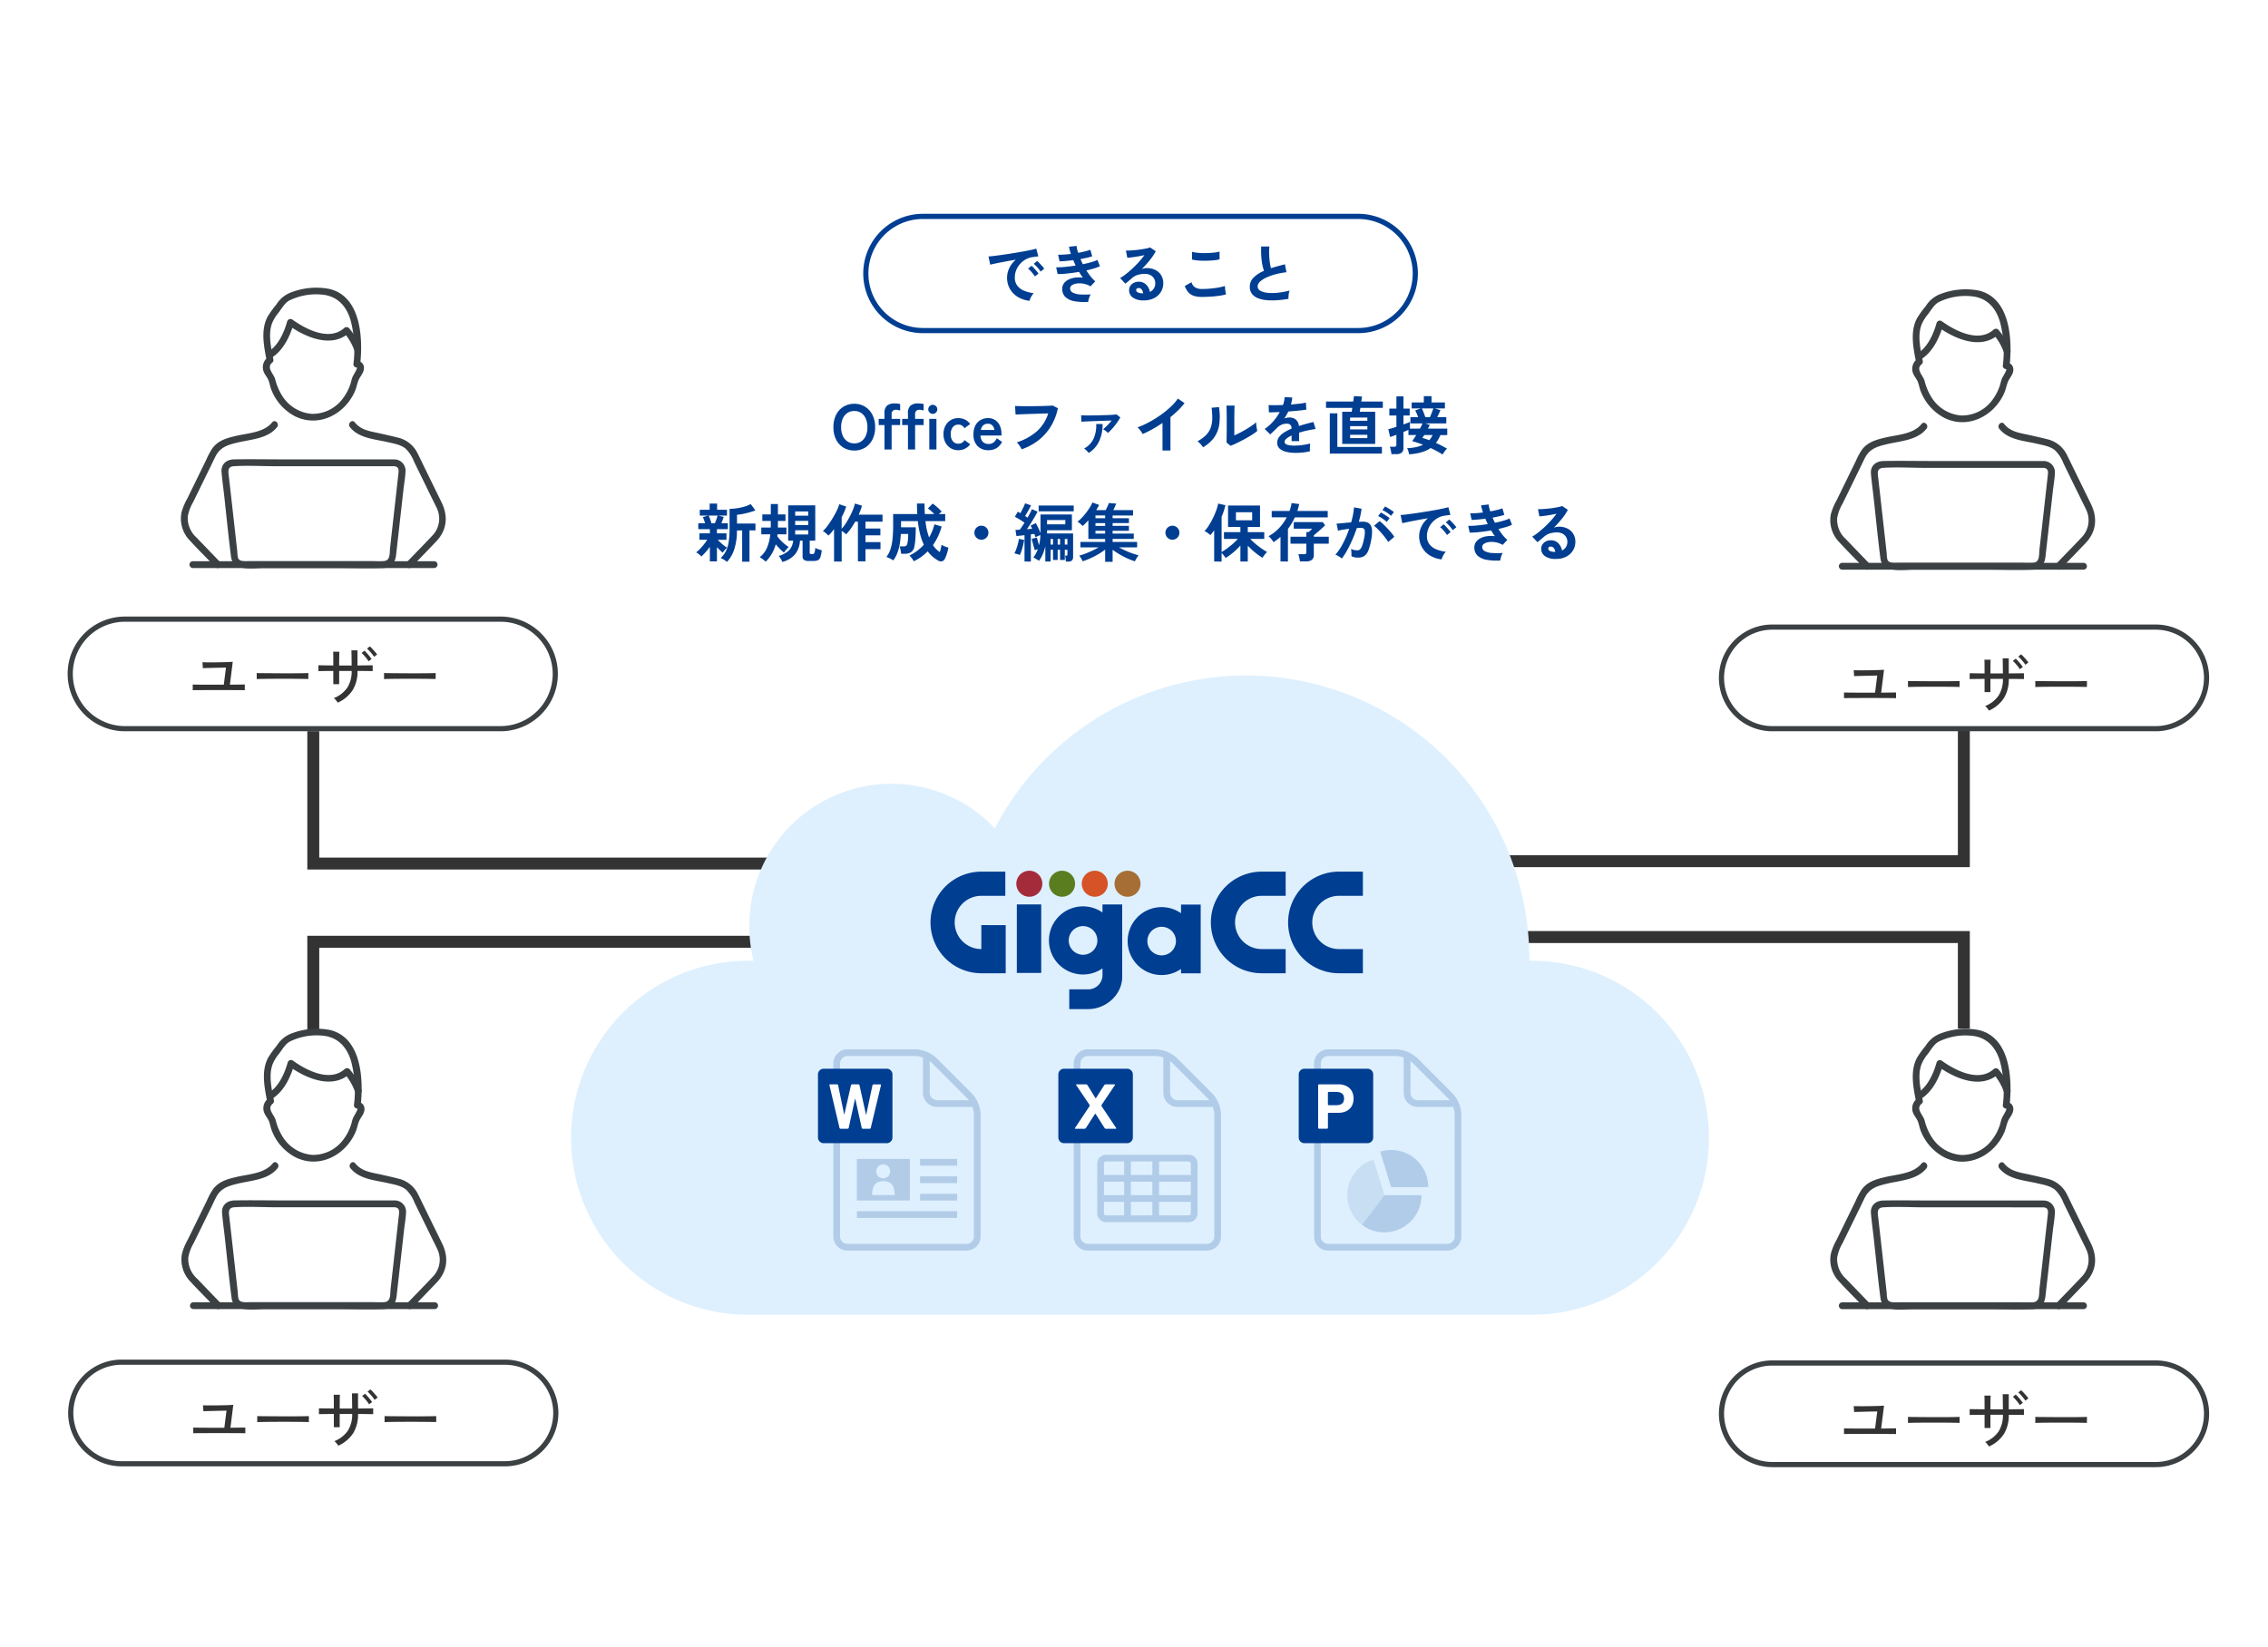 <svg xmlns="http://www.w3.org/2000/svg" xmlns:xlink="http://www.w3.org/1999/xlink" width="570" height="414" viewBox="0 0 570 414"><defs><clipPath id="a"><rect width="285.966" height="160.69" fill="#def0fe"/></clipPath><clipPath id="b"><path d="M2518.63,7.888a3.212,3.212,0,0,0-3.208,3.208V54.6a3.212,3.212,0,0,0,3.208,3.208h29.923a3.212,3.212,0,0,0,3.209-3.208V23.892a7.957,7.957,0,0,0-2.059-4.971l-8.975-8.975a7.956,7.956,0,0,0-4.97-2.059Z" transform="translate(-2515.422 -7.888)" fill="none"/></clipPath><clipPath id="c"><path d="M75.077,0a3.281,3.281,0,1,0,3.282,3.281A3.281,3.281,0,0,0,75.077,0Z" transform="translate(-71.796)" fill="none"/></clipPath><radialGradient id="d" cx="0.425" cy="0.387" r="0.632" gradientTransform="matrix(1, 0, 0, -1, 0, 10.605)" gradientUnits="objectBoundingBox"><stop offset="0" stop-color="#fff"/><stop offset="1" stop-color="#a42c3a"/></radialGradient><clipPath id="e"><path d="M102.479,0a3.281,3.281,0,1,0,3.281,3.281A3.281,3.281,0,0,0,102.479,0Z" transform="translate(-99.197)" fill="none"/></clipPath><radialGradient id="f" cx="0.425" cy="0.387" r="0.632" gradientTransform="matrix(1, 0, 0, -1, 0, 10.605)" gradientUnits="objectBoundingBox"><stop offset="0" stop-color="#fff"/><stop offset="1" stop-color="#5a7e1f"/></radialGradient><clipPath id="g"><path d="M129.879,0a3.281,3.281,0,1,0,3.281,3.281A3.281,3.281,0,0,0,129.879,0Z" transform="translate(-126.598)" fill="none"/></clipPath><radialGradient id="h" cx="0.425" cy="0.387" r="0.632" gradientTransform="matrix(1, 0, 0, -1, 0, 10.605)" gradientUnits="objectBoundingBox"><stop offset="0" stop-color="#fff"/><stop offset="1" stop-color="#d55327"/></radialGradient><clipPath id="i"><path d="M157.279,0a3.281,3.281,0,1,0,3.282,3.281A3.281,3.281,0,0,0,157.279,0Z" transform="translate(-153.997)" fill="none"/></clipPath><radialGradient id="j" cx="0.425" cy="0.387" r="0.632" gradientTransform="matrix(1, 0, 0, -1, -0.001, 10.605)" gradientUnits="objectBoundingBox"><stop offset="0" stop-color="#fff"/><stop offset="1" stop-color="#a66e35"/></radialGradient><clipPath id="k"><rect width="108.668" height="34.798" fill="none"/></clipPath><clipPath id="l"><rect width="66.563" height="70.632" fill="#3b4043"/></clipPath></defs><g transform="translate(-1156 -2030)"><path d="M0,0H570V414H0Z" transform="translate(1156 2030)" fill="#fff"/><path d="M62.315,1654.01h-3V1629.5H175.908v3H62.315Z" transform="translate(1173.92 635.756)" fill="#333"/><path d="M173,1654.01h-3V1632.5H60.815v-3H173Z" transform="translate(1478.057 634.569)" fill="#333"/><path d="M191.517,1665.78H59.315V1631h3v31.78h129.2Z" transform="translate(1173.92 582.818)" fill="#333"/><path d="M188.935,1665.78H60.815v-3h125.12V1631h3Z" transform="translate(1462.124 582.222)" fill="#333"/><g transform="translate(1299.522 2199.836)"><g clip-path="url(#a)"><path d="M241.468,71.691h-.647A71.153,71.153,0,0,0,106.5,38.391a35.741,35.741,0,0,0-60.629,33.3H44.5a44.5,44.5,0,0,0,0,89H241.47a44.5,44.5,0,1,0,0-89" transform="translate(0 0.003)" fill="#def0fe"/></g></g><path d="M0,0H36.34V49.924H0Z" transform="translate(1365.775 2294.132)" fill="none"/><path d="M101.311,7.888A3.212,3.212,0,0,0,98.1,11.1V54.6a3.212,3.212,0,0,0,3.208,3.208h29.923a3.212,3.212,0,0,0,3.208-3.208V23.892a7.955,7.955,0,0,0-2.059-4.971L123.4,9.946a7.954,7.954,0,0,0-4.971-2.059Z" transform="translate(1267.672 2286.244)" fill="none"/><path d="M125.075,11.136,116.1,2.161A8.337,8.337,0,0,0,110.89,0H93.763a3.55,3.55,0,0,0-3.546,3.546v43.51A3.55,3.55,0,0,0,93.763,50.6h29.923a3.55,3.55,0,0,0,3.546-3.546V16.345a8.337,8.337,0,0,0-2.158-5.209M123.88,12.33a4.088,4.088,0,0,1,.4.469H116.3a1.86,1.86,0,0,1-1.857-1.857V2.959a4.088,4.088,0,0,1,.469.4Zm1.663,34.727a1.86,1.86,0,0,1-1.857,1.857H93.763a1.86,1.86,0,0,1-1.857-1.857V3.549a1.86,1.86,0,0,1,1.857-1.857H110.89a5.635,5.635,0,0,1,1.857.38v8.87a3.55,3.55,0,0,0,3.546,3.546h8.87a5.635,5.635,0,0,1,.38,1.857Z" transform="translate(1275.22 2293.792)" fill="#003e92" opacity="0.2"/><path d="M0,0H9.31V1.689H0Z" transform="translate(1387.237 2321.354)" fill="#003e92" opacity="0.2"/><path d="M0,0H9.31V1.689H0Z" transform="translate(1387.237 2325.734)" fill="#003e92" opacity="0.2"/><path d="M0,0H9.31V1.689H0Z" transform="translate(1387.237 2330.114)" fill="#003e92" opacity="0.2"/><path d="M0,0H25.2V1.689H0Z" transform="translate(1371.343 2334.494)" fill="#003e92" opacity="0.2"/><path d="M228.1,653.871h13.326V643.422H228.1Zm6.628-9.08a1.755,1.755,0,1,1-1.755,1.755,1.755,1.755,0,0,1,1.755-1.755m-2.788,7.71c0-2.813,1.264-3.488,2.822-3.488s2.822.674,2.822,3.488Z" transform="translate(1143.246 1677.931)" fill="#003e92" opacity="0.2"/><path d="M17.284,132.521H1.439A1.439,1.439,0,0,1,0,131.082V115.237A1.439,1.439,0,0,1,1.439,113.8H17.284a1.439,1.439,0,0,1,1.439,1.439v15.845a1.439,1.439,0,0,1-1.439,1.439" transform="translate(1361.573 2184.871)" fill="#003e92"/><path d="M0,0H144.418V50.6H0Z" transform="translate(1370.216 2293.795)" fill="none"/><path d="M1333.73,11.136l-8.975-8.975A8.336,8.336,0,0,0,1319.55,0h-17.127a3.55,3.55,0,0,0-3.546,3.546v43.51a3.55,3.55,0,0,0,3.546,3.546h29.923a3.55,3.55,0,0,0,3.546-3.546V16.345a8.338,8.338,0,0,0-2.157-5.209m-1.194,1.194a4.044,4.044,0,0,1,.4.469h-7.983a1.86,1.86,0,0,1-1.858-1.857V2.959a4.076,4.076,0,0,1,.469.4Zm1.663,34.727a1.859,1.859,0,0,1-1.857,1.857h-29.923a1.86,1.86,0,0,1-1.857-1.857V3.549a1.86,1.86,0,0,1,1.857-1.857h17.127a5.637,5.637,0,0,1,1.858.38v8.87a3.55,3.55,0,0,0,3.546,3.546h8.869a5.632,5.632,0,0,1,.38,1.857Z" transform="translate(126.974 2293.792)" fill="#b1cce8"/><path d="M1459.77,619.04h-20.813a2.2,2.2,0,0,0-2.2,2.2v12.527a2.2,2.2,0,0,0,2.2,2.2h20.813a2.2,2.2,0,0,0,2.2-2.2V621.235a2.2,2.2,0,0,0-2.2-2.2m.507,2.2v2.881H1452.3v-3.388h7.467a.507.507,0,0,1,.507.507m-9.662,13.034h-5.4v-3.388h5.4Zm0-5.076h-5.4V625.8h5.4Zm-5.4-8.464h5.4v3.388h-5.4Zm-1.689,8.464h-5.077V625.8h5.077Zm8.777-3.388h7.974v3.388H1452.3Zm-13.347-5.076h4.57v3.388h-5.077v-2.881a.507.507,0,0,1,.507-.507m-.507,13.034v-2.881h5.077v3.388h-4.57a.507.507,0,0,1-.507-.507m21.32.507H1452.3v-3.388h7.974v2.881a.507.507,0,0,1-.507.507" transform="translate(-5.001 1701.269)" fill="#b1cce8"/><path d="M1225.94,132.521H1210.1a1.439,1.439,0,0,1-1.439-1.439V115.237a1.439,1.439,0,0,1,1.439-1.439h15.845a1.44,1.44,0,0,1,1.44,1.439v15.845a1.439,1.439,0,0,1-1.44,1.439" transform="translate(213.326 2184.871)" fill="#003e92"/><g transform="translate(1486.6 2294.132)" clip-path="url(#b)"><rect width="36.34" height="49.924" fill="none"/></g><g transform="translate(1482.398 2293.795)"><path d="M2542.39,11.136l-8.975-8.975A8.338,8.338,0,0,0,2528.21,0h-17.127a3.55,3.55,0,0,0-3.546,3.546v43.51a3.549,3.549,0,0,0,3.546,3.546H2541a3.55,3.55,0,0,0,3.546-3.546V16.345a8.338,8.338,0,0,0-2.158-5.209M2541.2,12.33a4.1,4.1,0,0,1,.4.469h-7.983a1.86,1.86,0,0,1-1.858-1.857V2.959a4.1,4.1,0,0,1,.469.4Zm1.664,34.727A1.86,1.86,0,0,1,2541,48.914h-29.923a1.86,1.86,0,0,1-1.857-1.857V3.549a1.86,1.86,0,0,1,1.857-1.857H2528.2a5.637,5.637,0,0,1,1.857.38v8.87a3.55,3.55,0,0,0,3.546,3.546h8.869a5.629,5.629,0,0,1,.381,1.857Z" transform="translate(-2503.67 -0.003)" fill="#b1cce8"/><path d="M2898.37,600.038l-2.729-8.926a9.334,9.334,0,0,1,11.655,6.2,9.1,9.1,0,0,1,.408,2.729Z" transform="translate(-2875.154 -565.401)" fill="#b1cce8"/><path d="M2711.34,656.518l-5.617,7.454a9.334,9.334,0,0,1-1.837-13.071,8.944,8.944,0,0,1,4.726-3.309Z" transform="translate(-2689.808 -619.854)" fill="#b1cce8" opacity="0.5"/><path d="M2794.4,855.986h9.333a9.333,9.333,0,0,1-9.334,9.334,8.869,8.869,0,0,1-5.616-1.88Z" transform="translate(-2772.873 -819.323)" fill="#b1cce8"/><path d="M2434.6,132.521h-15.845a1.439,1.439,0,0,1-1.439-1.439V115.237a1.439,1.439,0,0,1,1.439-1.439H2434.6a1.439,1.439,0,0,1,1.439,1.439v15.845a1.439,1.439,0,0,1-1.439,1.439" transform="translate(-2417.319 -108.924)" fill="#003e92"/></g><g transform="translate(1411.411 2248.885)"><g clip-path="url(#c)"><rect width="6.563" height="6.563" fill="url(#d)"/></g></g><g transform="translate(1419.636 2248.885)"><g clip-path="url(#e)"><rect width="6.562" height="6.563" fill="url(#f)"/></g></g><g transform="translate(1427.862 2248.885)"><g clip-path="url(#g)"><rect width="6.563" height="6.563" fill="url(#h)"/></g></g><g transform="translate(1436.087 2248.885)"><g clip-path="url(#i)"><rect width="6.564" height="6.563" fill="url(#j)"/></g></g><g transform="translate(1389.858 2248.885)"><g clip-path="url(#k)"><path d="M178.487,28.408v2.164a8.537,8.537,0,1,0,0,14.011v1.1h4.945V28.408Zm-4.868,12.761a3.591,3.591,0,1,1,3.591-3.591,3.591,3.591,0,0,1-3.591,3.591" transform="translate(-115.526 -19.88)" fill="#003e92"/><path d="M247.5,6.888h6.027V.81H247.5a12.771,12.771,0,0,0,0,25.542h6.027v-6.08H247.5a6.692,6.692,0,1,1,0-13.384" transform="translate(-164.268 -0.567)" fill="#003e92"/><path d="M12.771,14.248v6.023a6.693,6.693,0,1,1,0-13.387H18.8V.809H12.771a12.771,12.771,0,1,0,0,25.542H18.9V14.25Z" transform="translate(0 -0.566)" fill="#003e92"/><rect width="6.128" height="17.222" transform="translate(21.694 8.483)" fill="#003e92"/><path d="M112.632,28.262v2.022a8.564,8.564,0,1,0,0,14.057v1.8a3.6,3.6,0,0,1-3.6,3.476h-4.75v4.96h4.75c4.5,0,8.556-3.636,8.556-8.114v-18.2Zm-4.884,12.653a3.6,3.6,0,1,1,3.6-3.6,3.6,3.6,0,0,1-3.6,3.6" transform="translate(-69.41 -19.778)" fill="#003e92"/><path d="M312.146,6.888h6.027V.81h-6.027a12.771,12.771,0,0,0,0,25.542h6.027v-6.08h-6.027a6.692,6.692,0,0,1,0-13.384" transform="translate(-209.505 -0.567)" fill="#003e92"/></g></g><path d="M15,1.3a13.7,13.7,0,0,0,0,27.4H124.393a13.7,13.7,0,0,0,0-27.4H15M15,0H124.393a15,15,0,1,1,0,30H15A15,15,0,1,1,15,0Z" transform="translate(1372.954 2083.753)" fill="#003e92"/><path d="M11.664.624A7.124,7.124,0,0,1,8.72-.352,5.633,5.633,0,0,1,6.728-2.384a5.645,5.645,0,0,1-.712-2.848,5.6,5.6,0,0,1,.552-2.352A6.1,6.1,0,0,1,8.224-9.712q-1.28.208-2.552.448t-2.3.448q-1.032.208-1.592.352l-.432-2.064q.528-.032,1.464-.144t2.112-.28Q6.1-11.12,7.352-11.32t2.432-.408q1.176-.208,2.112-.408t1.464-.36l.512,1.952q-.256.016-.616.064t-.808.112a4.779,4.779,0,0,0-1.68.544A5.453,5.453,0,0,0,9.336-8.7a5.348,5.348,0,0,0-1,1.568,4.885,4.885,0,0,0-.368,1.9,3.273,3.273,0,0,0,.624,2.048,4.093,4.093,0,0,0,1.7,1.272A8.92,8.92,0,0,0,12.72-1.3a3.342,3.342,0,0,0-.464.6,5.9,5.9,0,0,0-.384.72,3,3,0,0,0-.208.6ZM14.448-6.72a7.354,7.354,0,0,0-.808-1.056,8.275,8.275,0,0,0-.92-.9l.864-.72a5.865,5.865,0,0,1,.584.56q.344.368.68.744a5.526,5.526,0,0,1,.512.648ZM13.008-5.5a7.14,7.14,0,0,0-.8-1.072,9.144,9.144,0,0,0-.912-.912l.88-.7a5.375,5.375,0,0,1,.576.56q.336.368.664.752.266.307.5.64ZM26.4.912A14.637,14.637,0,0,1,22.976.728,4.47,4.47,0,0,1,20.7-.312,2.728,2.728,0,0,1,19.888-2.4,2.271,2.271,0,0,1,20.3-3.752,3.086,3.086,0,0,1,21.44-4.7a5.148,5.148,0,0,1,1.66-.5,7.653,7.653,0,0,1,1.976,0q-.256-.336-.5-.7t-.464-.752q-1.5.256-2.936.408a20.706,20.706,0,0,1-2.456.136l-.368-1.7A17.9,17.9,0,0,0,20.56-7.9q1.312-.12,2.7-.344-.336-.688-.608-1.36-.96.128-1.864.208t-1.576.1l-.368-1.664q.656.016,1.5-.04t1.72-.168a12.049,12.049,0,0,1-.48-1.792l1.888-.224a8.94,8.94,0,0,0,.416,1.744q.9-.16,1.7-.36a11.8,11.8,0,0,0,1.352-.408l.48,1.632a11.142,11.142,0,0,1-1.3.368q-.768.176-1.648.336.128.32.28.648t.312.648q1.168-.24,2.136-.52a8.777,8.777,0,0,0,1.528-.568L29.36-8.08a10.4,10.4,0,0,1-1.48.56q-.888.272-1.928.5a15.49,15.49,0,0,0,1.08,1.544,7.734,7.734,0,0,0,1.16,1.192l-1.184,1.26a5.61,5.61,0,0,0-1.816-.664,5.292,5.292,0,0,0-1.656-.04,2.8,2.8,0,0,0-1.208.432.926.926,0,0,0-.456.768,1.185,1.185,0,0,0,.68,1.1A4.577,4.577,0,0,0,24.4-.976a19.966,19.966,0,0,0,2.64-.016,2.993,2.993,0,0,0-.3.6q-.136.36-.232.712A3.114,3.114,0,0,0,26.4.912Zm14.032-.4A4.513,4.513,0,0,1,37.6-.216,2.206,2.206,0,0,1,36.688-2a1.985,1.985,0,0,1,.336-1.168,2.256,2.256,0,0,1,.88-.744,2.64,2.64,0,0,1,1.168-.264,2.57,2.57,0,0,1,1.912.736,3.448,3.448,0,0,1,.936,1.824,2.313,2.313,0,0,0,.968-.832,2.354,2.354,0,0,0,.376-1.344,2.269,2.269,0,0,0-.32-1.2,2.3,2.3,0,0,0-.9-.84,2.826,2.826,0,0,0-1.352-.312,6.079,6.079,0,0,0-1.864.256,4.044,4.044,0,0,0-1.432.816q-.288.256-.76.656t-.888.72L34.432-5.1a13.318,13.318,0,0,0,1.536-1.06q.816-.64,1.648-1.424T39.2-9.208a20.842,20.842,0,0,0,1.344-1.656q-.688.16-1.5.3t-1.552.24q-.744.1-1.256.128l-.352-1.824a8.21,8.21,0,0,0,1.08-.008q.648-.04,1.4-.112t1.464-.184q.712-.112,1.28-.232a4.1,4.1,0,0,0,.84-.248l1.44.96a12.918,12.918,0,0,1-1.5,2.248,29.054,29.054,0,0,1-2.04,2.264,2.8,2.8,0,0,1,.608-.2A3.126,3.126,0,0,1,41.12-7.6a4.712,4.712,0,0,1,2.192.48A3.578,3.578,0,0,1,44.76-5.784a3.761,3.761,0,0,1,.52,1.992,4.072,4.072,0,0,1-.6,2.176A4.285,4.285,0,0,1,42.992-.064a5.4,5.4,0,0,1-2.56.576Zm-.208-1.76a1.927,1.927,0,0,0-.376-.976.948.948,0,0,0-.776-.368.715.715,0,0,0-.432.128.444.444,0,0,0-.176.384.652.652,0,0,0,.36.56,2.594,2.594,0,0,0,1.208.256.3.3,0,0,0,.1.016Zm14.8.9A7.2,7.2,0,0,1,53.112-.58a3.173,3.173,0,0,1-1.44-.84,4.521,4.521,0,0,1-.984-1.7l1.7-.928a2.063,2.063,0,0,0,.848,1.264,3.179,3.179,0,0,0,1.792.432q1.024,0,2.112-.1t2.048-.272a10.282,10.282,0,0,0,1.584-.4q0,.256.04.672t.112.816q.072.4.136.624a10.107,10.107,0,0,1-1.632.352q-.992.144-2.136.224t-2.268.084ZM52.512-9.76,52.5-11.7a6.492,6.492,0,0,0,1.16.224q.7.08,1.5.1t1.624-.024q.816-.04,1.5-.128a6.485,6.485,0,0,0,1.136-.232v1.952a5.981,5.981,0,0,1-1.088.208q-.688.08-1.5.12t-1.648.024q-.832-.016-1.536-.1a6.857,6.857,0,0,1-1.136-.2ZM76.736.128A29.133,29.133,0,0,1,73.808.48,15.6,15.6,0,0,1,71.152.448a7.549,7.549,0,0,1-2.16-.52A3.416,3.416,0,0,1,67.544-1.16a2.819,2.819,0,0,1-.52-1.736,3.193,3.193,0,0,1,.968-2.344,8.257,8.257,0,0,1,2.6-1.672,10.337,10.337,0,0,1-.44-1.656A16.179,16.179,0,0,1,69.9-10.68q-.064-1.144-.016-2.344h2.064a13.58,13.58,0,0,0-.064,1.9q.032,1.016.152,1.944a11.06,11.06,0,0,0,.312,1.6q.8-.256,1.688-.5t1.816-.48l.384,2a18.8,18.8,0,0,0-2.7.5,14.332,14.332,0,0,0-2.32.816A6.01,6.01,0,0,0,69.592-4.2a1.647,1.647,0,0,0-.6,1.192,1.216,1.216,0,0,0,.64,1.072,4.317,4.317,0,0,0,1.76.536,12.107,12.107,0,0,0,2.568,0,19.726,19.726,0,0,0,3.064-.552,4.054,4.054,0,0,0-.232,1.024A7.145,7.145,0,0,0,76.736.128Z" transform="translate(1403.081 2105)" fill="#003e92"/><path d="M-71.944.256a5.141,5.141,0,0,1-2.712-.72A4.939,4.939,0,0,1-76.52-2.5a6.74,6.74,0,0,1-.672-3.1,6.778,6.778,0,0,1,.672-3.112,4.993,4.993,0,0,1,1.864-2.048,5.1,5.1,0,0,1,2.712-.728,5.016,5.016,0,0,1,2.7.728,5.086,5.086,0,0,1,1.856,2.048,6.711,6.711,0,0,1,.68,3.112,6.674,6.674,0,0,1-.68,3.1A5.029,5.029,0,0,1-69.244-.46a5.058,5.058,0,0,1-2.7.716Zm0-1.792a3.011,3.011,0,0,0,1.744-.5A3.293,3.293,0,0,0-69.056-3.46a5.227,5.227,0,0,0,.408-2.14,5.27,5.27,0,0,0-.408-2.152A3.293,3.293,0,0,0-70.2-9.176a3.011,3.011,0,0,0-1.744-.5,3.059,3.059,0,0,0-1.744.5,3.249,3.249,0,0,0-1.16,1.424A5.27,5.27,0,0,0-75.256-5.6a5.227,5.227,0,0,0,.408,2.136,3.249,3.249,0,0,0,1.16,1.424,3.059,3.059,0,0,0,1.744.5ZM-64.36,0V-6.144h-1.456V-7.7h1.456V-9.072a2.452,2.452,0,0,1,.66-1.968,2.859,2.859,0,0,1,1.872-.544,6.38,6.38,0,0,1,.776.048,4.814,4.814,0,0,1,.632.112v1.632a3.791,3.791,0,0,0-.488-.136,2.576,2.576,0,0,0-.536-.056,1.189,1.189,0,0,0-.832.264,1.137,1.137,0,0,0-.288.872V-7.7h2.144v1.552h-2.144V0Zm5.9,0V-6.144h-1.456V-7.7h1.456V-9.072a2.452,2.452,0,0,1,.66-1.968,2.859,2.859,0,0,1,1.872-.544,6.38,6.38,0,0,1,.776.048,4.814,4.814,0,0,1,.632.112v1.632a3.791,3.791,0,0,0-.488-.136,2.576,2.576,0,0,0-.536-.056,1.189,1.189,0,0,0-.832.264,1.137,1.137,0,0,0-.288.872V-7.7h2.144v1.552h-2.144V0Zm5.36,0V-7.7h1.8V0Zm.88-8.96a1.092,1.092,0,0,1-.8-.336,1.092,1.092,0,0,1-.336-.8,1.092,1.092,0,0,1,.336-.8,1.092,1.092,0,0,1,.8-.336,1.092,1.092,0,0,1,.8.336,1.092,1.092,0,0,1,.336.8,1.092,1.092,0,0,1-.336.8,1.092,1.092,0,0,1-.8.336Zm6.4,9.136a3.613,3.613,0,0,1-1.9-.5,3.6,3.6,0,0,1-1.32-1.412,4.4,4.4,0,0,1-.488-2.12,4.4,4.4,0,0,1,.488-2.12,3.6,3.6,0,0,1,1.328-1.408,3.613,3.613,0,0,1,1.9-.5A3.824,3.824,0,0,1-44.1-7.5a3.3,3.3,0,0,1,1.272,1.1l-1.44,1.056a1.648,1.648,0,0,0-1.552-.912,1.7,1.7,0,0,0-1.36.624,2.674,2.674,0,0,0-.52,1.776,2.674,2.674,0,0,0,.528,1.776,1.7,1.7,0,0,0,1.36.624,1.709,1.709,0,0,0,1.568-.9l1.424,1.04a3.415,3.415,0,0,1-1.28,1.1,3.76,3.76,0,0,1-1.716.392Zm7.584,0A3.726,3.726,0,0,1-40.952-.84a4.035,4.035,0,0,1-1.04-3.016,4.659,4.659,0,0,1,.464-2.152,3.34,3.34,0,0,1,1.3-1.392,3.693,3.693,0,0,1,1.9-.488,3.128,3.128,0,0,1,1.824.52,3.327,3.327,0,0,1,1.152,1.416,4.894,4.894,0,0,1,.4,2.016v.416h-5.264a2.3,2.3,0,0,0,.608,1.64,2.029,2.029,0,0,0,1.408.488,2,2,0,0,0,1.232-.36,2.918,2.918,0,0,0,.832-1.08l1.328.928A3.858,3.858,0,0,1-36.256-.312a3.92,3.92,0,0,1-1.976.488Zm-1.9-5.088h3.408a2.03,2.03,0,0,0-.552-1.16,1.494,1.494,0,0,0-1.08-.408,1.739,1.739,0,0,0-1.16.384A2,2,0,0,0-40.136-4.912ZM-29.88-.048a5.4,5.4,0,0,0-.3-.544q-.208-.336-.456-.672a3.2,3.2,0,0,0-.472-.528A14.281,14.281,0,0,0-26.08-4.56a9.9,9.9,0,0,0,2.872-4.512q-.752.016-1.712.048l-1.96.064-1.92.06q-.92.032-1.608.064l-1.008.048-.128-2.16q.464.032,1.216.048t1.672.016q.92,0,1.888-.008t1.88-.032q.912-.024,1.648-.056t1.168-.064l1.3.672a14.334,14.334,0,0,1-1.792,4.584,13.059,13.059,0,0,1-3.1,3.472A14.519,14.519,0,0,1-29.88-.048ZM-8.2-4.16a3.781,3.781,0,0,0-.56-.5,4.833,4.833,0,0,0-.656-.44,10.679,10.679,0,0,0,1.072-.968A14.645,14.645,0,0,0-7.272-7.28q-.688.016-1.56.048l-1.8.064-1.776.064q-.848.032-1.5.064l-.968.048-.064-1.6q.4.016,1.1.024t1.592,0q.888-.008,1.824-.032l1.8-.048q.864-.024,1.544-.072t1.032-.1l.96.752a13.666,13.666,0,0,1-.88,1.388A16.768,16.768,0,0,1-7.1-5.264a10.731,10.731,0,0,1-1.1,1.1ZM-13.048.88A4.255,4.255,0,0,0-13.536.3a3.854,3.854,0,0,0-.648-.544,5.433,5.433,0,0,0,2.384-2.5A8.1,8.1,0,0,0-11.144-6.4h1.6a9.91,9.91,0,0,1-.9,4.392A6.866,6.866,0,0,1-13.048.88ZM5.512.256V-6.672Q4.3-5.84,3.024-5.128A27.66,27.66,0,0,1,.536-3.888a5.611,5.611,0,0,0-.352-.56q-.224-.32-.472-.624a2.733,2.733,0,0,0-.488-.48,20.975,20.975,0,0,0,2.88-1.3A27.92,27.92,0,0,0,4.976-8.624a24.119,24.119,0,0,0,2.536-2.048A12.8,12.8,0,0,0,9.384-12.8l1.664,1.136a16.259,16.259,0,0,1-1.592,1.8,25.521,25.521,0,0,1-1.944,1.72v8.4ZM22.632-.928l-1.04-.832q.032-.256.04-1.056t.016-1.9q.008-1.1.008-2.24,0-1.408-.016-2.448t-.048-1.632H23.64q-.032.288-.048.92t-.024,1.448q-.008.816-.008,1.632v3.488q.688-.288,1.48-.7t1.568-.88q.776-.464,1.416-.912a7.653,7.653,0,0,0,1.008-.816,6.243,6.243,0,0,0,.056.752q.056.448.128.856t.12.584a12.723,12.723,0,0,1-1.384.992Q27.1-3.128,26.12-2.6t-1.9.976Q23.3-1.184,22.632-.928ZM15.7-.56a4.867,4.867,0,0,0-.624-.8,6.517,6.517,0,0,0-.768-.72,8.507,8.507,0,0,0,2.136-1.536A5.161,5.161,0,0,0,17.62-5.464a7.156,7.156,0,0,0,.4-2.264,17.288,17.288,0,0,0-.176-2.768l1.872-.16a15.513,15.513,0,0,1,.072,4.28,7.516,7.516,0,0,1-1.256,3.3A8.878,8.878,0,0,1,15.7-.56ZM38.984.848A10.07,10.07,0,0,1,36.616.592a3.646,3.646,0,0,1-1.664-.824,1.951,1.951,0,0,1-.608-1.5,2.311,2.311,0,0,1,.464-1.4,4.678,4.678,0,0,1,1.28-1.152,12.056,12.056,0,0,1,1.856-.952V-5.36a1.084,1.084,0,0,0-.28-.824,1.124,1.124,0,0,0-.712-.3,3.3,3.3,0,0,0-1.408.208,3.774,3.774,0,0,0-1.328.928q-.192.192-.5.488l-.608.584q-.3.288-.528.48L31.192-5.168A10.637,10.637,0,0,0,33.3-7.024a12.872,12.872,0,0,0,1.68-2.384l-1.632.056q-.736.024-1.1.008l-.064-1.84q.544.048,1.512.048t2.1-.048a7.181,7.181,0,0,0,.416-1.984l1.9.1a7.678,7.678,0,0,1-.32,1.76q1.184-.1,2.2-.216a10.034,10.034,0,0,0,1.56-.28l.112,1.776q-.448.08-1.168.168t-1.584.16q-.872.08-1.784.144-.208.448-.472.9t-.552.872a3.463,3.463,0,0,1,1.3-.256A2.542,2.542,0,0,1,39-7.54a2.369,2.369,0,0,1,.8,1.64q.9-.3,1.832-.552t1.816-.456l.544,1.76q-1.12.16-2.176.392t-1.968.52v2.128H37.96V-3.52a5.98,5.98,0,0,0-1.28.792,1.1,1.1,0,0,0-.48.776q0,.544.656.76a6.859,6.859,0,0,0,2,.216,11.735,11.735,0,0,0,1.224-.072q.68-.072,1.36-.192t1.192-.26q-.032.208-.056.6t-.024.776q0,.384.016.576a13.408,13.408,0,0,1-1.76.3,17.275,17.275,0,0,1-1.824.1Zm11.7-2.256v-8.08h2.384l.144-.976h-6.6v-1.6h6.832l.192-1.36,2.016.112-.176,1.248h5.408v1.6H55.24l-.144.976h3.872v8.08ZM47.56,1.024V-9.088h1.9V-.64h11.2V1.024Zm5.1-3.888H57V-3.7H52.664Zm0-2.192H57v-.816H52.664Zm0-2.16H57v-.816H52.664ZM75.9,1.264Q75.24.832,74.472.416T72.9-.368A7.655,7.655,0,0,1,70.6.7a15.141,15.141,0,0,1-3.088.512Q67.448.928,67.3.432a2.966,2.966,0,0,0-.32-.768,12.019,12.019,0,0,0,2.192-.248A7.882,7.882,0,0,0,71-1.2q-.72-.272-1.408-.5t-1.328-.4q.208-.272.472-.68l.552-.856H67.32v-1.3q-.24.112-.56.248t-.688.28V-.416A1.492,1.492,0,0,1,65.624.792a2.168,2.168,0,0,1-1.408.376H63.048a5.718,5.718,0,0,0-.08-.6q-.064-.36-.144-.7a2.941,2.941,0,0,0-.176-.552H63.7a.817.817,0,0,0,.456-.1.467.467,0,0,0,.136-.4V-3.7q-.528.208-.944.352t-.624.208l-.46-1.96q.352-.08.888-.24T64.3-5.7V-8.544H62.52v-1.728H64.3v-3.072h1.776v3.072H67.64v1.728H66.072v2.256q.544-.208.976-.368a6.985,6.985,0,0,0,.656-.272v1.68h2.5a7.281,7.281,0,0,0,.384-.712q.16-.344.272-.6H67.82V-8.128h1.952q-.16-.432-.376-.92t-.376-.776l1.392-.5H68.136v-1.5h3.056v-1.584h1.936v1.584h3.36v1.5H73.944l1.424.432q-.128.32-.352.808t-.448.952H76.84V-6.56h-5.3l1.152.368-.216.448q-.116.24-.264.5H77.08v1.616H75.352a10.013,10.013,0,0,1-.52,1.072,6.652,6.652,0,0,1-.616.912q.752.32,1.456.688t1.344.736a5.35,5.35,0,0,0-.608.712,7.289,7.289,0,0,0-.508.772ZM71.58-8.128h1.152q.208-.48.456-1.12t.392-1.072H70.712q.112.24.28.656t.328.84q.16.424.256.7Zm.976,5.792a4.514,4.514,0,0,0,.832-1.3h-2.1q-.112.192-.232.376t-.232.344q.384.112.824.256t.9.324Zm-180.8,30.472v-3.68a15.282,15.282,0,0,1-1.088,1.368,13.835,13.835,0,0,1-1.056,1.08A4.177,4.177,0,0,0-111,26.32a3.154,3.154,0,0,0-.712-.456,6.2,6.2,0,0,0,.968-.848q.52-.544,1.016-1.168a11.271,11.271,0,0,0,.816-1.152h-1.952V21.08h2.624V20.024h-2.912V18.536h1.712q-.128-.416-.28-.824T-110,17l1.3-.384h-2.08V15.144h2.48V13.608h1.872v1.536h2.48v1.472H-106.1l1.328.336q-.112.352-.264.768t-.312.816h1.632v1.488h-2.752V21.08h2.4V22.7h-2.192a8.277,8.277,0,0,0,.688.7q.416.384.856.728a6.655,6.655,0,0,0,.808.552,4.264,4.264,0,0,0-.384.36,5.823,5.823,0,0,0-.416.48,4.949,4.949,0,0,0-.3.424,9.128,9.128,0,0,1-.688-.608q-.4-.384-.768-.784v3.584Zm4.3.128a5.813,5.813,0,0,0-.776-.56,4.093,4.093,0,0,0-.824-.416,5.882,5.882,0,0,0,1.344-1.776,8.133,8.133,0,0,0,.7-2.368,21.331,21.331,0,0,0,.208-3.184V14.92a12.7,12.7,0,0,0,1.832-.144,13.708,13.708,0,0,0,1.9-.416,7.679,7.679,0,0,0,1.576-.64l1.18,1.58a11.606,11.606,0,0,1-1.376.472q-.816.232-1.672.408a11.762,11.762,0,0,1-1.576.224v2.208h4.64V20.34h-1.5v7.872h-1.84V20.344h-1.312a15.29,15.29,0,0,1-.656,4.7,8.713,8.713,0,0,1-1.844,3.22Zm-3.92-9.728h.88q.208-.48.408-1.048t.28-.872h-2.256a6.88,6.88,0,0,1,.368.88q.2.544.324,1.04Zm17.824,9.728a5.2,5.2,0,0,0-.4-.816,3.489,3.489,0,0,0-.512-.688,6.066,6.066,0,0,0,2.592-1.392,3.9,3.9,0,0,0,1.04-2.448H-88.56V14.04h6.8v8.88h-1.392v3.008a.351.351,0,0,0,.088.28.472.472,0,0,0,.3.072h.352a.457.457,0,0,0,.44-.28,4.385,4.385,0,0,0,.216-1.256,4.218,4.218,0,0,0,.776.328q.5.168.856.264a8.124,8.124,0,0,1-.336,1.7,1.31,1.31,0,0,1-.608.784,2.551,2.551,0,0,1-1.12.2H-83.44a1.906,1.906,0,0,1-1.152-.272,1.083,1.083,0,0,1-.352-.912V22.92H-85.6a5.972,5.972,0,0,1-1.192,3.38,6.214,6.214,0,0,1-3.24,1.964Zm-4.176-.064a3.507,3.507,0,0,0-.416-.376q-.272-.216-.56-.424a3.32,3.32,0,0,0-.528-.32,6.108,6.108,0,0,0,1.848-2.408,11.322,11.322,0,0,0,.808-3.352h-2.256v-1.7h2.368q.016-.208.016-.4V17.96H-95.06V16.328h2.128V13.7h1.792v2.624h1.9V17.96h-1.9v1.664H-89v1.7h-2.256q-.016.112-.024.24t-.024.256a10.05,10.05,0,0,0,.76.912,11.346,11.346,0,0,0,1.032.984,9.466,9.466,0,0,0,1.072.792q-.3.3-.64.7a5.76,5.76,0,0,0-.528.72A10.756,10.756,0,0,1-90.64,25a13.353,13.353,0,0,1-1.04-1.168,10.347,10.347,0,0,1-.968,2.328,9.927,9.927,0,0,1-1.56,2.04Zm7.408-6.832h3.28V20.3H-86.8Zm0-4.72h3.28V15.576H-86.8Zm0,2.352h3.28V17.944H-86.8Zm9.776,9.168v-8.16q-.352.48-.712.9a8.593,8.593,0,0,1-.712.736,6.329,6.329,0,0,0-.656-.624,5.13,5.13,0,0,0-.736-.528,6.551,6.551,0,0,0,.952-1.008q.5-.64,1.008-1.416t.952-1.576q.448-.8.768-1.52a8.093,8.093,0,0,0,.448-1.216l1.744.592A15.41,15.41,0,0,1-75.12,17v2.928a9.448,9.448,0,0,0,1.056-1.384q.528-.824,1-1.728a18.6,18.6,0,0,0,.808-1.752,9.033,9.033,0,0,0,.464-1.472l1.776.528q-.144.544-.352,1.112t-.464,1.144h5.984v1.776h-4.288v1.712h3.744v1.712h-3.744v1.712h3.776v1.776h-3.776V28.12h-1.9V18.152h-.688q-.528.928-1.112,1.76a10.721,10.721,0,0,1-1.176,1.424,3.068,3.068,0,0,0-.48-.44,6.767,6.767,0,0,0-.624-.424v7.7ZM-57,28.088a6.933,6.933,0,0,0-.488-.744,6.127,6.127,0,0,0-.584-.7,11.011,11.011,0,0,0,1.968-1.2,12.183,12.183,0,0,0,1.632-1.5,14.994,14.994,0,0,1-.912-2.584,23.4,23.4,0,0,1-.592-3.352H-60.2V19.56h3.7q0,.848-.032,1.72t-.1,1.64a12.339,12.339,0,0,1-.184,1.312,2.334,2.334,0,0,1-.816,1.552,2.89,2.89,0,0,1-1.7.432h-.848a5.6,5.6,0,0,0-.08-.616q-.064-.36-.136-.7a2.282,2.282,0,0,0-.168-.536h.9a1.221,1.221,0,0,0,.784-.176,1.174,1.174,0,0,0,.288-.624,7.7,7.7,0,0,0,.144-1.064q.048-.632.048-1.272h-1.856a20.408,20.408,0,0,1-.312,2.792,11.249,11.249,0,0,1-.616,2.144,8.055,8.055,0,0,1-.96,1.72,4.434,4.434,0,0,0-.552-.336q-.36-.192-.7-.344t-.48-.2a6.123,6.123,0,0,0,1.008-1.9,12.3,12.3,0,0,0,.528-2.584,33.107,33.107,0,0,0,.16-3.488v-2.8h6.064q-.032-.608-.056-1.272t-.024-1.368h1.9q0,.688.024,1.352t.056,1.288h2.368a10.179,10.179,0,0,0-.808-.784,9.509,9.509,0,0,0-.792-.624l1.184-1.216a6.8,6.8,0,0,1,.816.6q.448.376.848.76a6.544,6.544,0,0,1,.624.672,2.043,2.043,0,0,0-.336.248q-.192.168-.4.344h1.616v1.776h-4.96a16.4,16.4,0,0,0,.912,4.1,12.884,12.884,0,0,0,1.344-3.3l1.808.56A15.188,15.188,0,0,1-52.18,24.04a5.737,5.737,0,0,0,1.728,1.744q.144-.464.264-.96a8.04,8.04,0,0,0,.168-.88,3.1,3.1,0,0,0,.5.28q.328.152.664.272t.56.184a11.539,11.539,0,0,1-.384,1.536,7.5,7.5,0,0,1-.528,1.3,1.075,1.075,0,0,1-.7.584,1.241,1.241,0,0,1-.968-.184,9.581,9.581,0,0,1-1.384-.976A7.741,7.741,0,0,1-53.5,25.6a12.27,12.27,0,0,1-1.6,1.38,12.276,12.276,0,0,1-1.892,1.112Zm17-5.408a1.7,1.7,0,0,1-1.248-.512,1.7,1.7,0,0,1-.512-1.248,1.7,1.7,0,0,1,.512-1.248A1.7,1.7,0,0,1-40,19.16a1.7,1.7,0,0,1,1.248.512,1.7,1.7,0,0,1,.512,1.248,1.7,1.7,0,0,1-.512,1.248A1.7,1.7,0,0,1-40,22.68Zm10.832,5.488V21.544q-.56.064-1.088.12t-.944.088l-.24-1.552q.24,0,.512-.008t.576-.024a21.273,21.273,0,0,0,1.184-1.776q-.528-.368-1.184-.776t-1.232-.712l.736-1.264.312.176q.168.1.328.192.224-.384.456-.848t.432-.9a7.8,7.8,0,0,0,.3-.728l1.488.512q-.3.624-.712,1.36t-.776,1.328a3.82,3.82,0,0,1,.328.2q.152.1.28.2.368-.624.656-1.184t.448-.944l1.408.608q-.288.608-.736,1.376t-.952,1.568q-.5.8-.984,1.488l.7-.064q.344-.032.648-.048-.112-.224-.216-.424t-.2-.376l1.3-.624a11.369,11.369,0,0,1,.64,1.212q.328.7.552,1.312V16.344h7.888V20.3H-23.5v.816h6.544v5.856a1.266,1.266,0,0,1-.28.92,1.458,1.458,0,0,1-1.032.28h-.512q-.016-.336-.064-.76a3.9,3.9,0,0,0-.144-.728h.3a.376.376,0,0,0,.24-.056.368.368,0,0,0,.064-.264V25.208h-.656v2.56h-1.184v-2.56h-.608v2.56H-22v-2.56h-.608v2.96h-1.328V24.344a12.9,12.9,0,0,1-.648,1.984,7.285,7.285,0,0,1-.952,1.648q-.256-.176-.672-.432a3.921,3.921,0,0,0-.736-.368,9.038,9.038,0,0,0,.648-1.04,9.033,9.033,0,0,0,.488-1.088q-.208.064-.416.144a2,2,0,0,0-.336.16q-.112-.336-.264-.864t-.3-1.08q-.144-.552-.24-.952l1.328-.32q.08.368.224.9t.3,1.008a12.581,12.581,0,0,0,.336-2.528q-.3.112-.648.264t-.6.28a5.314,5.314,0,0,0-.288-.848q-.192.032-.416.064l-.448.064v6.832Zm3.552-12.624V14.088H-16.8v1.456ZM-30.352,26.52a5.088,5.088,0,0,0-.688-.24q-.4-.112-.672-.16a7.49,7.49,0,0,0,.472-1.072q.232-.64.408-1.32a11.192,11.192,0,0,0,.256-1.256l1.312.256q-.08.576-.248,1.288T-29.9,25.4A8.691,8.691,0,0,1-30.352,26.52Zm6.848-7.7h4.592V17.736H-23.5Zm4.464,5.08h.656V22.5h-.656Zm-3.568,0H-22V22.5h-.608Zm1.776,0h.608V22.5h-.608ZM-8.9,28.232V25.16a15.268,15.268,0,0,1-1.7,1.152,20.938,20.938,0,0,1-1.976,1.024,18.6,18.6,0,0,1-1.968.768q-.128-.272-.384-.72a3.78,3.78,0,0,0-.5-.7,15.219,15.219,0,0,0,1.592-.52q.856-.328,1.712-.736t1.592-.824H-15.12V23.24H-8.9v-.752h-4.22V17.8q-.352.4-.72.768a8.14,8.14,0,0,1-.736.656,6.511,6.511,0,0,0-.576-.568,3.129,3.129,0,0,0-.72-.5A9.306,9.306,0,0,0-14.424,16.8a17.284,17.284,0,0,0,1.352-1.744,11.7,11.7,0,0,0,.992-1.736l1.664.624a5.651,5.651,0,0,1-.32.608q-.192.32-.416.688h2.384q.224-.416.448-.9a6.479,6.479,0,0,0,.336-.872l1.856.128q-.128.352-.328.808t-.392.84h4.96v1.344H-7.024v.688h4.1V18.5h-4.1v.7h4.1v1.24h-4.1v.7h5.312v1.344H-7.024v.752h6.16V24.6H-5.44q.752.416,1.608.808t1.728.7q.872.3,1.608.5a3.5,3.5,0,0,0-.344.464q-.184.288-.344.568a4.413,4.413,0,0,0-.24.472A16.787,16.787,0,0,1-3.36,27.36a19.894,19.894,0,0,1-1.952-1.016,19.069,19.069,0,0,1-1.712-1.136v3.024Zm-2.432-7.088H-8.9v-.7h-2.432Zm0-1.936H-8.9v-.7h-2.432Zm0-1.936H-8.9v-.688h-2.432ZM8,22.68a1.76,1.76,0,1,1,1.633-1.086A1.76,1.76,0,0,1,8,22.68Zm10.5,5.488V20.3q-.24.352-.48.656t-.5.576a4.539,4.539,0,0,0-.672-.568,4.4,4.4,0,0,0-.784-.456,8.333,8.333,0,0,0,1.12-1.448,19.393,19.393,0,0,0,1.048-1.9,19.493,19.493,0,0,0,.824-1.952,9.747,9.747,0,0,0,.448-1.616l1.824.416q-.16.688-.4,1.424t-.56,1.488v8.848a14.862,14.862,0,0,0,1.344-.88q.752-.544,1.488-1.184a12.458,12.458,0,0,0,1.248-1.232H20.96v-1.7h4.128v-1.3h-3.1V14.088H30.02V19.48H26.944v1.3h4.144v1.7h-3.52q.416.448.96.936t1.136.936q.592.448,1.152.816a11.427,11.427,0,0,0,.992.592,5.012,5.012,0,0,0-.632.7q-.328.432-.536.768a15.718,15.718,0,0,1-1.872-1.344,19.921,19.921,0,0,1-1.824-1.7v3.984H25.088V24.152A17.139,17.139,0,0,1,23.272,25.9a15.929,15.929,0,0,1-1.9,1.376,7.162,7.162,0,0,0-.456-.648,5.386,5.386,0,0,0-.552-.616v2.16ZM23.968,17.8h4.08V15.768h-4.08Zm11.2,10.352V21.96q-.4.368-.84.7t-.92.64a3.463,3.463,0,0,0-.328-.512q-.216-.288-.456-.56a2.823,2.823,0,0,0-.464-.432A10.158,10.158,0,0,0,34.768,19.8a11.965,11.965,0,0,0,1.968-2.744H32.96V15.448h4.48q.176-.5.312-.992a7.263,7.263,0,0,0,.2-.992l1.92.256q-.1.448-.216.88t-.248.848H47.04v1.616H38.768a15.963,15.963,0,0,1-.784,1.5,14.612,14.612,0,0,1-.944,1.4v8.192Zm4.88-.016a7.838,7.838,0,0,0-.152-.928,5.66,5.66,0,0,0-.248-.88h1.408a.806.806,0,0,0,.464-.1.477.477,0,0,0,.144-.408V23.672H37.68V21.928h3.984V20.76h.56a4.93,4.93,0,0,0,.448-.384,5.793,5.793,0,0,0,.448-.464H38.5V18.248h7.28l.608.816q-.144.144-.52.488t-.84.752q-.464.408-.872.76t-.616.512v.352H47.3v1.744H43.54V26.5a1.481,1.481,0,0,1-.5,1.248,2.408,2.408,0,0,1-1.488.384Zm10.528-.72a3.28,3.28,0,0,0-.448-.352,6.744,6.744,0,0,0-.624-.384,2.747,2.747,0,0,0-.544-.24,10.6,10.6,0,0,0,1.3-1.752,22.673,22.673,0,0,0,1.18-2.248,25.314,25.314,0,0,0,.992-2.5q-.816.1-1.576.224T49.6,20.42q-.016-.208-.08-.56t-.144-.7a2.449,2.449,0,0,0-.16-.5q.368-.032.96-.088t1.312-.128q.72-.072,1.44-.12.288-1.008.472-1.976a16.44,16.44,0,0,0,.248-1.8l1.888.336q-.08.736-.256,1.576t-.432,1.72q.32-.016.576-.024t.448-.008a3.081,3.081,0,0,1,1.144.2,1.637,1.637,0,0,1,.808.7,3.02,3.02,0,0,1,.352,1.392,9.92,9.92,0,0,1-.208,2.264,13.8,13.8,0,0,1-.728,2.7,2.943,2.943,0,0,1-1.016,1.376,2.772,2.772,0,0,1-1.552.4,3.783,3.783,0,0,1-1.68-.352q.016-.384,0-.928a4.79,4.79,0,0,0-.1-.9,3.876,3.876,0,0,0,1.568.352,1.055,1.055,0,0,0,.664-.216,2.053,2.053,0,0,0,.536-.864,12.037,12.037,0,0,0,.512-1.912,6.729,6.729,0,0,0,.192-1.736.963.963,0,0,0-.3-.744,1.1,1.1,0,0,0-.64-.176q-.448,0-1.072.048-.5,1.488-1.128,2.928t-1.312,2.68a15.487,15.487,0,0,1-1.336,2.056Zm11.664-4.16a11.326,11.326,0,0,0-.7-1.024q-.448-.592-.976-1.192t-1.024-1.1a6.442,6.442,0,0,0-.864-.76L60.084,18a10.337,10.337,0,0,1,.9.776q.512.488,1.056,1.064t1.008,1.136a8.9,8.9,0,0,1,.72.976Zm.72-6.592a7.774,7.774,0,0,0-1.064-.808,7.924,7.924,0,0,0-1.112-.616l.672-.912q.272.128.7.384t.848.536a6.581,6.581,0,0,1,.664.488ZM61.872,18.2a7.327,7.327,0,0,0-1.048-.816,9.026,9.026,0,0,0-1.112-.64l.672-.9a7.161,7.161,0,0,1,.7.392q.424.264.84.544a6.986,6.986,0,0,1,.656.488Zm13.792,9.424a7.124,7.124,0,0,1-2.944-.976,5.617,5.617,0,0,1-2.152-7.232,6.1,6.1,0,0,1,1.656-2.128q-1.28.208-2.552.448t-2.3.448q-1.032.208-1.592.352l-.432-2.064q.528-.032,1.464-.144t2.112-.28q1.176-.168,2.432-.368t2.432-.408q1.176-.208,2.112-.408t1.464-.36l.512,1.952q-.256.016-.616.064t-.808.112a4.779,4.779,0,0,0-1.68.544A5.453,5.453,0,0,0,73.34,18.3a5.348,5.348,0,0,0-1,1.568,4.885,4.885,0,0,0-.368,1.9,3.273,3.273,0,0,0,.624,2.048,4.093,4.093,0,0,0,1.7,1.272,8.92,8.92,0,0,0,2.424.616,3.342,3.342,0,0,0-.464.6,5.9,5.9,0,0,0-.384.72,3,3,0,0,0-.208.6Zm2.784-7.344a7.355,7.355,0,0,0-.808-1.056,8.274,8.274,0,0,0-.92-.9l.864-.72a5.864,5.864,0,0,1,.584.56q.344.368.68.744a5.526,5.526,0,0,1,.512.648Zm-1.44,1.22a7.14,7.14,0,0,0-.8-1.072,9.143,9.143,0,0,0-.912-.912l.88-.7a5.376,5.376,0,0,1,.576.56q.336.368.664.752.266.307.5.64ZM90.4,27.912a14.638,14.638,0,0,1-3.424-.184,4.47,4.47,0,0,1-2.28-1.04,2.728,2.728,0,0,1-.808-2.088,2.271,2.271,0,0,1,.416-1.352A3.086,3.086,0,0,1,85.44,22.3a5.148,5.148,0,0,1,1.656-.5,7.653,7.653,0,0,1,1.976,0q-.256-.336-.5-.7t-.464-.752q-1.5.256-2.936.408a20.706,20.706,0,0,1-2.456.136l-.368-1.7A17.9,17.9,0,0,0,84.56,19.1q1.312-.12,2.7-.344-.336-.688-.608-1.36-.96.128-1.864.208t-1.576.1l-.368-1.664q.656.016,1.5-.04t1.72-.168a12.049,12.049,0,0,1-.48-1.792l1.888-.224a8.94,8.94,0,0,0,.416,1.744q.9-.16,1.7-.36a11.8,11.8,0,0,0,1.352-.408l.48,1.632a11.142,11.142,0,0,1-1.3.368q-.768.176-1.648.336.128.32.28.648t.312.648q1.168-.24,2.136-.52a8.777,8.777,0,0,0,1.528-.568l.624,1.584a10.4,10.4,0,0,1-1.48.56q-.888.272-1.928.5a15.49,15.49,0,0,0,1.08,1.544,7.734,7.734,0,0,0,1.16,1.192L91,23.98a5.61,5.61,0,0,0-1.816-.664,5.292,5.292,0,0,0-1.656-.04,2.8,2.8,0,0,0-1.208.432.926.926,0,0,0-.456.768,1.185,1.185,0,0,0,.68,1.1,4.577,4.577,0,0,0,1.848.448,19.966,19.966,0,0,0,2.64-.016,2.993,2.993,0,0,0-.3.6q-.136.36-.232.712A3.114,3.114,0,0,0,90.4,27.912Zm14.032-.4a4.513,4.513,0,0,1-2.832-.728A2.206,2.206,0,0,1,100.688,25a1.985,1.985,0,0,1,.336-1.168,2.256,2.256,0,0,1,.88-.744,2.64,2.64,0,0,1,1.168-.264,2.57,2.57,0,0,1,1.912.736,3.448,3.448,0,0,1,.936,1.824,2.313,2.313,0,0,0,.968-.832,2.354,2.354,0,0,0,.376-1.344,2.269,2.269,0,0,0-.32-1.2,2.3,2.3,0,0,0-.9-.84,2.826,2.826,0,0,0-1.352-.312,6.079,6.079,0,0,0-1.864.256,4.044,4.044,0,0,0-1.432.816q-.288.256-.76.656t-.888.72l-1.316-1.4a13.319,13.319,0,0,0,1.536-1.056q.816-.64,1.648-1.424T103.2,17.8a20.839,20.839,0,0,0,1.344-1.656q-.688.16-1.5.3t-1.552.24q-.744.1-1.256.128l-.352-1.824a8.21,8.21,0,0,0,1.08-.008q.648-.04,1.4-.112t1.464-.184q.712-.112,1.28-.232a4.1,4.1,0,0,0,.84-.248l1.44.96a12.918,12.918,0,0,1-1.5,2.248,29.055,29.055,0,0,1-2.04,2.264,2.8,2.8,0,0,1,.608-.2,3.126,3.126,0,0,1,.656-.072,4.712,4.712,0,0,1,2.192.48,3.578,3.578,0,0,1,1.448,1.336,3.761,3.761,0,0,1,.52,1.992,4.072,4.072,0,0,1-.6,2.176,4.285,4.285,0,0,1-1.688,1.552,5.4,5.4,0,0,1-2.552.576Zm-.208-1.76a1.927,1.927,0,0,0-.376-.976.948.948,0,0,0-.776-.368.715.715,0,0,0-.432.128.444.444,0,0,0-.176.384.652.652,0,0,0,.36.56,2.594,2.594,0,0,0,1.208.256.3.3,0,0,0,.1.016Z" transform="translate(1442.65 2143)" fill="#003e92"/><g transform="translate(1201.454 2102.282)"><g clip-path="url(#l)"><path d="M76.262,37.354c2.973-1.789,4.717-5.449,5.626-8.692l-1.262.513c4.086,2.958,10.713,5.856,15.14,1.909H94.552A13.907,13.907,0,0,1,97.125,35.5c.355,1.041,2.014.594,1.656-.456a16.114,16.114,0,0,0-3.015-5.174.875.875,0,0,0-1.215,0c-3.767,3.359-9.7.257-13.058-2.177a.865.865,0,0,0-1.262.513c-.784,2.8-2.263,6.117-4.837,7.665a.86.86,0,0,0,.867,1.483" transform="translate(-53.516 -19.672)" fill="#3b4043"/><path d="M73.1,17.642a3.064,3.064,0,0,0-.868,3.671c.28.662.789,1.21,1.075,1.855.344.775.454,1.71.783,2.519a12.691,12.691,0,0,0,5.987,6.7c5.964,2.912,12.485-.536,15.017-6.3.386-.881.536-1.829.875-2.7.28-.72.837-1.361,1.159-2.083.617-1.381.044-2.774-1.556-2.894l.859.859c.7-6.572.2-16.984-7.714-18.905a17.526,17.526,0,0,0-9.473.787,7.406,7.406,0,0,0-3.9,3.129,24.728,24.728,0,0,0-2.2,3.06c-1.8,3.4-.892,7.563-.208,11.133.208,1.085,1.864.626,1.656-.456-.544-2.839-1.377-6.3-.283-9.122A10.186,10.186,0,0,1,75.86,6.374C76.66,5.35,77.4,3.961,78.536,3.3a15.229,15.229,0,0,1,8.43-1.5c3.831.383,6.076,2.994,7.078,6.558a29.115,29.115,0,0,1,.675,10.909c-.052.486.437.827.859.859.286.021-.875,1.939-.974,2.124a6.41,6.41,0,0,0-.461,1.422,12.369,12.369,0,0,1-2.073,4.215,9.42,9.42,0,0,1-7.776,3.87,9.614,9.614,0,0,1-7.4-4.418,14.167,14.167,0,0,1-1.835-4.282c-.381-1.392-2.306-2.918-.736-4.19.859-.7-.363-1.909-1.215-1.215" transform="translate(-51.351 -0.001)" fill="#3b4043"/><path d="M22.969,117.577c-2.089,2.624-6.223,2.724-9.287,3.465-2.219.537-4.29,1.113-5.733,3.047A17.524,17.524,0,0,0,6.42,126.93L1.6,136.787a15.153,15.153,0,0,0-1.427,3.42A7.873,7.873,0,0,0,2.164,147.2c2.11,2.31,4.347,4.515,6.521,6.769.768.8,1.983-.417,1.215-1.214l-5.964-6.2a6.591,6.591,0,0,1-2.193-5.3,10.69,10.69,0,0,1,1.344-3.6l4.542-9.283c.386-.787.748-1.59,1.158-2.367,1.2-2.273,3.243-2.8,5.54-3.35,3.368-.8,7.555-.954,9.861-3.862.682-.856-.526-2.08-1.214-1.215" transform="translate(-0.003 -83.7)" fill="#3b4043"/><path d="M147.867,118.794c2.255,2.833,6.266,3.022,9.557,3.789,1.536.357,3.252.618,4.489,1.663a9.115,9.115,0,0,1,2.064,3.206L168.5,136.7c.417.853.864,1.7,1.255,2.564a6.116,6.116,0,0,1-1.193,6.834c-2.109,2.242-4.271,4.437-6.406,6.655-.767.8.446,2.014,1.215,1.215,2.059-2.139,4.129-4.267,6.177-6.416,2.743-2.877,3.059-6.362,1.347-9.861l-4.674-9.554c-.483-.988-.942-1.994-1.453-2.969a7.327,7.327,0,0,0-4.882-3.746c-1.486-.383-2.982-.716-4.48-1.047-2.364-.529-4.7-.758-6.323-2.793-.689-.864-1.9.358-1.215,1.215" transform="translate(-105.385 -83.702)" fill="#3b4043"/><path d="M79.058,150.791H50.981c-4.045,0-8.1-.08-12.147,0-1.9.038-3.318,1.183-3.149,3.185s.451,4.016.675,6.02c.573,5.115,1.054,10.251,1.722,15.355.488,3.731,5.637,2.758,8.338,2.758H64.4c3.976,0,7.985.151,11.958,0,2.111-.08,2.981-1.412,3.191-3.282l.8-7.063q.519-4.632,1.039-9.265c.177-1.575.477-3.19.536-4.771a2.825,2.825,0,0,0-2.863-2.933c-1.1-.092-1.1,1.626,0,1.718,1.29.108,1.161,1.078,1.062,1.967l-.287,2.557-.906,8.069-.889,7.925c-.15,1.338.144,3.194-1.614,3.358-1.087.1-2.234,0-3.325,0H42.92c-.943,0-2.682.274-3.093-.818A7.141,7.141,0,0,1,39.649,174l-.351-3.134-.962-8.576-.8-7.078c-.138-1.234-.493-2.589,1.239-2.7,3.513-.223,7.113,0,10.632,0H79.058a.86.86,0,0,0,0-1.718" transform="translate(-25.459 -107.588)" fill="#3b4043"/><path d="M8.356,242h60.7a.86.86,0,0,0,0-1.718H8.356a.86.86,0,0,0,0,1.718" transform="translate(-5.372 -171.483)" fill="#3b4043"/></g></g><path d="M1.44-2.48V-3.92q.176.016.728.024L3.5-3.88q.776.008,1.624.008H9.248l.544-4.3q-.624.016-1.488.032T6.56-8.1q-.88.024-1.576.04t-1,.032l-.1-1.488q.256.016.848.024t1.376.008q.784,0,1.632-.016l1.624-.032q.776-.016,1.344-.048t.792-.048l-.72,5.76q.848-.016,1.656-.024l1.376-.016q.568-.008.712-.008v1.44q-.144-.016-.672-.024t-1.28-.008q-.752,0-1.592-.008t-1.6-.012H6.848q-.752,0-1.616.008t-1.68.008q-.816,0-1.392.008T1.44-2.48Zm16.08-2.8V-6.352q0-.3-.016-.448.4.016,1.2.024l1.864.016,2.256.016q1.192.008,2.384.008t2.248-.008q1.056-.008,1.856-.024T30.5-6.8v.352q0,.288-.008.648a4.424,4.424,0,0,0,.008.5q-.5-.016-1.472-.032T26.8-5.356q-1.256-.008-2.616-.008t-2.656.008q-1.3.008-2.344.024t-1.66.052ZM37.888.64a7.369,7.369,0,0,0-.448-.6A2.646,2.646,0,0,0,36.9-.5a7.322,7.322,0,0,0,3.392-2.64A7.64,7.64,0,0,0,41.38-7.332H38.24V-4H36.768V-7.328q-.912,0-1.688.008l-1.32.02q-.544.008-.736.024V-8.752q.144,0,.68.008t1.336.016q.8.008,1.728.024,0-1.376-.008-2.288t-.04-1.168h1.568q-.016.24-.032,1.184T38.24-8.7h3.136q0-.368-.008-.92t-.016-1.144q-.008-.592-.016-1.072t-.024-.672h1.536V-8.7q.912-.016,1.7-.024l1.344-.016q.56-.008.768-.008V-7.28q-.212-.02-.76-.02l-1.348-.02q-.792-.008-1.7-.008A8.932,8.932,0,0,1,41.6-2.456,8.748,8.748,0,0,1,37.888.64Zm7.728-10.4a5.854,5.854,0,0,0-.5-.728q-.312-.392-.64-.76a7.253,7.253,0,0,0-.6-.608l.736-.56q.24.224.592.616t.68.8a7.788,7.788,0,0,1,.5.68Zm1.392-1.12a5.448,5.448,0,0,0-.512-.728q-.32-.392-.656-.752a6.573,6.573,0,0,0-.608-.584l.72-.56a6.02,6.02,0,0,1,.608.592q.352.384.7.784a6.531,6.531,0,0,1,.52.672Zm2.512,5.6V-6.352q0-.3-.016-.448.4.016,1.2.024l1.864.016,2.256.016q1.192.008,2.384.008t2.248-.008q1.056-.008,1.856-.024T62.5-6.8v.352q0,.288-.008.648a4.424,4.424,0,0,0,.008.5q-.5-.016-1.472-.032T58.8-5.356q-1.256-.008-2.616-.008t-2.656.008q-1.3.008-2.344.024t-1.66.052Z" transform="translate(1203 2206)" fill="#333"/><path d="M14.418,1.3a13.118,13.118,0,1,0,0,26.236h94.37a13.118,13.118,0,1,0,0-26.236H14.418m0-1.3h94.37a14.418,14.418,0,0,1,0,28.836H14.418A14.418,14.418,0,1,1,14.418,0Z" transform="translate(1173 2185)" fill="#3b4043"/><g transform="translate(1615.983 2102.692)"><g clip-path="url(#l)"><path d="M76.262,37.354c2.973-1.789,4.717-5.449,5.626-8.692l-1.262.513c4.086,2.958,10.713,5.856,15.14,1.909H94.552A13.907,13.907,0,0,1,97.125,35.5c.355,1.041,2.014.594,1.656-.456a16.114,16.114,0,0,0-3.015-5.174.875.875,0,0,0-1.215,0c-3.767,3.359-9.7.257-13.058-2.177a.865.865,0,0,0-1.262.513c-.784,2.8-2.263,6.117-4.837,7.665a.86.86,0,0,0,.867,1.483" transform="translate(-53.516 -19.672)" fill="#3b4043"/><path d="M73.1,17.642a3.064,3.064,0,0,0-.868,3.671c.28.662.789,1.21,1.075,1.855.344.775.454,1.71.783,2.519a12.691,12.691,0,0,0,5.987,6.7c5.964,2.912,12.485-.536,15.017-6.3.386-.881.536-1.829.875-2.7.28-.72.837-1.361,1.159-2.083.617-1.381.044-2.774-1.556-2.894l.859.859c.7-6.572.2-16.984-7.714-18.905a17.526,17.526,0,0,0-9.473.787,7.406,7.406,0,0,0-3.9,3.129,24.728,24.728,0,0,0-2.2,3.06c-1.8,3.4-.892,7.563-.208,11.133.208,1.085,1.864.626,1.656-.456-.544-2.839-1.377-6.3-.283-9.122A10.186,10.186,0,0,1,75.86,6.374C76.66,5.35,77.4,3.961,78.536,3.3a15.229,15.229,0,0,1,8.43-1.5c3.831.383,6.076,2.994,7.078,6.558a29.115,29.115,0,0,1,.675,10.909c-.052.486.437.827.859.859.286.021-.875,1.939-.974,2.124a6.41,6.41,0,0,0-.461,1.422,12.369,12.369,0,0,1-2.073,4.215,9.42,9.42,0,0,1-7.776,3.87,9.614,9.614,0,0,1-7.4-4.418,14.167,14.167,0,0,1-1.835-4.282c-.381-1.392-2.306-2.918-.736-4.19.859-.7-.363-1.909-1.215-1.215" transform="translate(-51.351 -0.001)" fill="#3b4043"/><path d="M22.969,117.577c-2.089,2.624-6.223,2.724-9.287,3.465-2.219.537-4.29,1.113-5.733,3.047A17.524,17.524,0,0,0,6.42,126.93L1.6,136.787a15.153,15.153,0,0,0-1.427,3.42A7.873,7.873,0,0,0,2.164,147.2c2.11,2.31,4.347,4.515,6.521,6.769.768.8,1.983-.417,1.215-1.214l-5.964-6.2a6.591,6.591,0,0,1-2.193-5.3,10.69,10.69,0,0,1,1.344-3.6l4.542-9.283c.386-.787.748-1.59,1.158-2.367,1.2-2.273,3.243-2.8,5.54-3.35,3.368-.8,7.555-.954,9.861-3.862.682-.856-.526-2.08-1.214-1.215" transform="translate(-0.003 -83.7)" fill="#3b4043"/><path d="M147.867,118.794c2.255,2.833,6.266,3.022,9.557,3.789,1.536.357,3.252.618,4.489,1.663a9.115,9.115,0,0,1,2.064,3.206L168.5,136.7c.417.853.864,1.7,1.255,2.564a6.116,6.116,0,0,1-1.193,6.834c-2.109,2.242-4.271,4.437-6.406,6.655-.767.8.446,2.014,1.215,1.215,2.059-2.139,4.129-4.267,6.177-6.416,2.743-2.877,3.059-6.362,1.347-9.861l-4.674-9.554c-.483-.988-.942-1.994-1.453-2.969a7.327,7.327,0,0,0-4.882-3.746c-1.486-.383-2.982-.716-4.48-1.047-2.364-.529-4.7-.758-6.323-2.793-.689-.864-1.9.358-1.215,1.215" transform="translate(-105.385 -83.702)" fill="#3b4043"/><path d="M79.058,150.791H50.981c-4.045,0-8.1-.08-12.147,0-1.9.038-3.318,1.183-3.149,3.185s.451,4.016.675,6.02c.573,5.115,1.054,10.251,1.722,15.355.488,3.731,5.637,2.758,8.338,2.758H64.4c3.976,0,7.985.151,11.958,0,2.111-.08,2.981-1.412,3.191-3.282l.8-7.063q.519-4.632,1.039-9.265c.177-1.575.477-3.19.536-4.771a2.825,2.825,0,0,0-2.863-2.933c-1.1-.092-1.1,1.626,0,1.718,1.29.108,1.161,1.078,1.062,1.967l-.287,2.557-.906,8.069-.889,7.925c-.15,1.338.144,3.194-1.614,3.358-1.087.1-2.234,0-3.325,0H42.92c-.943,0-2.682.274-3.093-.818A7.141,7.141,0,0,1,39.649,174l-.351-3.134-.962-8.576-.8-7.078c-.138-1.234-.493-2.589,1.239-2.7,3.513-.223,7.113,0,10.632,0H79.058a.86.86,0,0,0,0-1.718" transform="translate(-25.459 -107.588)" fill="#3b4043"/><path d="M8.356,242h60.7a.86.86,0,0,0,0-1.718H8.356a.86.86,0,0,0,0,1.718" transform="translate(-5.372 -171.483)" fill="#3b4043"/></g></g><path d="M1.44-2.48V-3.92q.176.016.728.024L3.5-3.88q.776.008,1.624.008H9.248l.544-4.3q-.624.016-1.488.032T6.56-8.1q-.88.024-1.576.04t-1,.032l-.1-1.488q.256.016.848.024t1.376.008q.784,0,1.632-.016l1.624-.032q.776-.016,1.344-.048t.792-.048l-.72,5.76q.848-.016,1.656-.024l1.376-.016q.568-.008.712-.008v1.44q-.144-.016-.672-.024t-1.28-.008q-.752,0-1.592-.008t-1.6-.012H6.848q-.752,0-1.616.008t-1.68.008q-.816,0-1.392.008T1.44-2.48Zm16.08-2.8V-6.352q0-.3-.016-.448.4.016,1.2.024l1.864.016,2.256.016q1.192.008,2.384.008t2.248-.008q1.056-.008,1.856-.024T30.5-6.8v.352q0,.288-.008.648a4.424,4.424,0,0,0,.008.5q-.5-.016-1.472-.032T26.8-5.356q-1.256-.008-2.616-.008t-2.656.008q-1.3.008-2.344.024t-1.66.052ZM37.888.64a7.369,7.369,0,0,0-.448-.6A2.646,2.646,0,0,0,36.9-.5a7.322,7.322,0,0,0,3.392-2.64A7.64,7.64,0,0,0,41.38-7.332H38.24V-4H36.768V-7.328q-.912,0-1.688.008l-1.32.02q-.544.008-.736.024V-8.752q.144,0,.68.008t1.336.016q.8.008,1.728.024,0-1.376-.008-2.288t-.04-1.168h1.568q-.016.24-.032,1.184T38.24-8.7h3.136q0-.368-.008-.92t-.016-1.144q-.008-.592-.016-1.072t-.024-.672h1.536V-8.7q.912-.016,1.7-.024l1.344-.016q.56-.008.768-.008V-7.28q-.212-.02-.76-.02l-1.348-.02q-.792-.008-1.7-.008A8.932,8.932,0,0,1,41.6-2.456,8.748,8.748,0,0,1,37.888.64Zm7.728-10.4a5.854,5.854,0,0,0-.5-.728q-.312-.392-.64-.76a7.253,7.253,0,0,0-.6-.608l.736-.56q.24.224.592.616t.68.8a7.788,7.788,0,0,1,.5.68Zm1.392-1.12a5.448,5.448,0,0,0-.512-.728q-.32-.392-.656-.752a6.573,6.573,0,0,0-.608-.584l.72-.56a6.02,6.02,0,0,1,.608.592q.352.384.7.784a6.531,6.531,0,0,1,.52.672Zm2.512,5.6V-6.352q0-.3-.016-.448.4.016,1.2.024l1.864.016,2.256.016q1.192.008,2.384.008t2.248-.008q1.056-.008,1.856-.024T62.5-6.8v.352q0,.288-.008.648a4.424,4.424,0,0,0,.008.5q-.5-.016-1.472-.032T58.8-5.356q-1.256-.008-2.616-.008t-2.656.008q-1.3.008-2.344.024t-1.66.052Z" transform="translate(1618 2208)" fill="#333"/><path d="M13.418,1.3a12.118,12.118,0,1,0,0,24.236h96.37a12.118,12.118,0,1,0,0-24.236H13.418m0-1.3h96.37a13.418,13.418,0,1,1,0,26.836H13.418A13.418,13.418,0,1,1,13.418,0Z" transform="translate(1588 2187)" fill="#3b4043"/><g transform="translate(1615.983 2288.597)"><g clip-path="url(#l)"><path d="M76.262,37.354c2.973-1.789,4.717-5.449,5.626-8.692l-1.262.513c4.086,2.958,10.713,5.856,15.14,1.909H94.552A13.907,13.907,0,0,1,97.125,35.5c.355,1.041,2.014.594,1.656-.456a16.114,16.114,0,0,0-3.015-5.174.875.875,0,0,0-1.215,0c-3.767,3.359-9.7.257-13.058-2.177a.865.865,0,0,0-1.262.513c-.784,2.8-2.263,6.117-4.837,7.665a.86.86,0,0,0,.867,1.483" transform="translate(-53.516 -19.672)" fill="#3b4043"/><path d="M73.1,17.642a3.064,3.064,0,0,0-.868,3.671c.28.662.789,1.21,1.075,1.855.344.775.454,1.71.783,2.519a12.691,12.691,0,0,0,5.987,6.7c5.964,2.912,12.485-.536,15.017-6.3.386-.881.536-1.829.875-2.7.28-.72.837-1.361,1.159-2.083.617-1.381.044-2.774-1.556-2.894l.859.859c.7-6.572.2-16.984-7.714-18.905a17.526,17.526,0,0,0-9.473.787,7.406,7.406,0,0,0-3.9,3.129,24.728,24.728,0,0,0-2.2,3.06c-1.8,3.4-.892,7.563-.208,11.133.208,1.085,1.864.626,1.656-.456-.544-2.839-1.377-6.3-.283-9.122A10.186,10.186,0,0,1,75.86,6.374C76.66,5.35,77.4,3.961,78.536,3.3a15.229,15.229,0,0,1,8.43-1.5c3.831.383,6.076,2.994,7.078,6.558a29.115,29.115,0,0,1,.675,10.909c-.052.486.437.827.859.859.286.021-.875,1.939-.974,2.124a6.41,6.41,0,0,0-.461,1.422,12.369,12.369,0,0,1-2.073,4.215,9.42,9.42,0,0,1-7.776,3.87,9.614,9.614,0,0,1-7.4-4.418,14.167,14.167,0,0,1-1.835-4.282c-.381-1.392-2.306-2.918-.736-4.19.859-.7-.363-1.909-1.215-1.215" transform="translate(-51.351 -0.001)" fill="#3b4043"/><path d="M22.969,117.577c-2.089,2.624-6.223,2.724-9.287,3.465-2.219.537-4.29,1.113-5.733,3.047A17.524,17.524,0,0,0,6.42,126.93L1.6,136.787a15.153,15.153,0,0,0-1.427,3.42A7.873,7.873,0,0,0,2.164,147.2c2.11,2.31,4.347,4.515,6.521,6.769.768.8,1.983-.417,1.215-1.214l-5.964-6.2a6.591,6.591,0,0,1-2.193-5.3,10.69,10.69,0,0,1,1.344-3.6l4.542-9.283c.386-.787.748-1.59,1.158-2.367,1.2-2.273,3.243-2.8,5.54-3.35,3.368-.8,7.555-.954,9.861-3.862.682-.856-.526-2.08-1.214-1.215" transform="translate(-0.003 -83.7)" fill="#3b4043"/><path d="M147.867,118.794c2.255,2.833,6.266,3.022,9.557,3.789,1.536.357,3.252.618,4.489,1.663a9.115,9.115,0,0,1,2.064,3.206L168.5,136.7c.417.853.864,1.7,1.255,2.564a6.116,6.116,0,0,1-1.193,6.834c-2.109,2.242-4.271,4.437-6.406,6.655-.767.8.446,2.014,1.215,1.215,2.059-2.139,4.129-4.267,6.177-6.416,2.743-2.877,3.059-6.362,1.347-9.861l-4.674-9.554c-.483-.988-.942-1.994-1.453-2.969a7.327,7.327,0,0,0-4.882-3.746c-1.486-.383-2.982-.716-4.48-1.047-2.364-.529-4.7-.758-6.323-2.793-.689-.864-1.9.358-1.215,1.215" transform="translate(-105.385 -83.702)" fill="#3b4043"/><path d="M79.058,150.791H50.981c-4.045,0-8.1-.08-12.147,0-1.9.038-3.318,1.183-3.149,3.185s.451,4.016.675,6.02c.573,5.115,1.054,10.251,1.722,15.355.488,3.731,5.637,2.758,8.338,2.758H64.4c3.976,0,7.985.151,11.958,0,2.111-.08,2.981-1.412,3.191-3.282l.8-7.063q.519-4.632,1.039-9.265c.177-1.575.477-3.19.536-4.771a2.825,2.825,0,0,0-2.863-2.933c-1.1-.092-1.1,1.626,0,1.718,1.29.108,1.161,1.078,1.062,1.967l-.287,2.557-.906,8.069-.889,7.925c-.15,1.338.144,3.194-1.614,3.358-1.087.1-2.234,0-3.325,0H42.92c-.943,0-2.682.274-3.093-.818A7.141,7.141,0,0,1,39.649,174l-.351-3.134-.962-8.576-.8-7.078c-.138-1.234-.493-2.589,1.239-2.7,3.513-.223,7.113,0,10.632,0H79.058a.86.86,0,0,0,0-1.718" transform="translate(-25.459 -107.588)" fill="#3b4043"/><path d="M8.356,242h60.7a.86.86,0,0,0,0-1.718H8.356a.86.86,0,0,0,0,1.718" transform="translate(-5.372 -171.483)" fill="#3b4043"/></g></g><path d="M1.44-2.48V-3.92q.176.016.728.024L3.5-3.88q.776.008,1.624.008H9.248l.544-4.3q-.624.016-1.488.032T6.56-8.1q-.88.024-1.576.04t-1,.032l-.1-1.488q.256.016.848.024t1.376.008q.784,0,1.632-.016l1.624-.032q.776-.016,1.344-.048t.792-.048l-.72,5.76q.848-.016,1.656-.024l1.376-.016q.568-.008.712-.008v1.44q-.144-.016-.672-.024t-1.28-.008q-.752,0-1.592-.008t-1.6-.012H6.848q-.752,0-1.616.008t-1.68.008q-.816,0-1.392.008T1.44-2.48Zm16.08-2.8V-6.352q0-.3-.016-.448.4.016,1.2.024l1.864.016,2.256.016q1.192.008,2.384.008t2.248-.008q1.056-.008,1.856-.024T30.5-6.8v.352q0,.288-.008.648a4.424,4.424,0,0,0,.008.5q-.5-.016-1.472-.032T26.8-5.356q-1.256-.008-2.616-.008t-2.656.008q-1.3.008-2.344.024t-1.66.052ZM37.888.64a7.369,7.369,0,0,0-.448-.6A2.646,2.646,0,0,0,36.9-.5a7.322,7.322,0,0,0,3.392-2.64A7.64,7.64,0,0,0,41.38-7.332H38.24V-4H36.768V-7.328q-.912,0-1.688.008l-1.32.02q-.544.008-.736.024V-8.752q.144,0,.68.008t1.336.016q.8.008,1.728.024,0-1.376-.008-2.288t-.04-1.168h1.568q-.016.24-.032,1.184T38.24-8.7h3.136q0-.368-.008-.92t-.016-1.144q-.008-.592-.016-1.072t-.024-.672h1.536V-8.7q.912-.016,1.7-.024l1.344-.016q.56-.008.768-.008V-7.28q-.212-.02-.76-.02l-1.348-.02q-.792-.008-1.7-.008A8.932,8.932,0,0,1,41.6-2.456,8.748,8.748,0,0,1,37.888.64Zm7.728-10.4a5.854,5.854,0,0,0-.5-.728q-.312-.392-.64-.76a7.253,7.253,0,0,0-.6-.608l.736-.56q.24.224.592.616t.68.8a7.788,7.788,0,0,1,.5.68Zm1.392-1.12a5.448,5.448,0,0,0-.512-.728q-.32-.392-.656-.752a6.573,6.573,0,0,0-.608-.584l.72-.56a6.02,6.02,0,0,1,.608.592q.352.384.7.784a6.531,6.531,0,0,1,.52.672Zm2.512,5.6V-6.352q0-.3-.016-.448.4.016,1.2.024l1.864.016,2.256.016q1.192.008,2.384.008t2.248-.008q1.056-.008,1.856-.024T62.5-6.8v.352q0,.288-.008.648a4.424,4.424,0,0,0,.008.5q-.5-.016-1.472-.032T58.8-5.356q-1.256-.008-2.616-.008t-2.656.008q-1.3.008-2.344.024t-1.66.052Z" transform="translate(1618 2393)" fill="#333"/><path d="M13.418,1.3a12.118,12.118,0,1,0,0,24.236h96.37a12.118,12.118,0,1,0,0-24.236H13.418m0-1.3h96.37a13.418,13.418,0,1,1,0,26.836H13.418A13.418,13.418,0,1,1,13.418,0Z" transform="translate(1588 2372)" fill="#3b4043"/><g transform="translate(1201.586 2288.576)"><g clip-path="url(#l)"><path d="M76.262,37.354c2.973-1.789,4.717-5.449,5.626-8.692l-1.262.513c4.086,2.958,10.713,5.856,15.14,1.909H94.552A13.907,13.907,0,0,1,97.125,35.5c.355,1.041,2.014.594,1.656-.456a16.114,16.114,0,0,0-3.015-5.174.875.875,0,0,0-1.215,0c-3.767,3.359-9.7.257-13.058-2.177a.865.865,0,0,0-1.262.513c-.784,2.8-2.263,6.117-4.837,7.665a.86.86,0,0,0,.867,1.483" transform="translate(-53.516 -19.672)" fill="#3b4043"/><path d="M73.1,17.642a3.064,3.064,0,0,0-.868,3.671c.28.662.789,1.21,1.075,1.855.344.775.454,1.71.783,2.519a12.691,12.691,0,0,0,5.987,6.7c5.964,2.912,12.485-.536,15.017-6.3.386-.881.536-1.829.875-2.7.28-.72.837-1.361,1.159-2.083.617-1.381.044-2.774-1.556-2.894l.859.859c.7-6.572.2-16.984-7.714-18.905a17.526,17.526,0,0,0-9.473.787,7.406,7.406,0,0,0-3.9,3.129,24.728,24.728,0,0,0-2.2,3.06c-1.8,3.4-.892,7.563-.208,11.133.208,1.085,1.864.626,1.656-.456-.544-2.839-1.377-6.3-.283-9.122A10.186,10.186,0,0,1,75.86,6.374C76.66,5.35,77.4,3.961,78.536,3.3a15.229,15.229,0,0,1,8.43-1.5c3.831.383,6.076,2.994,7.078,6.558a29.115,29.115,0,0,1,.675,10.909c-.052.486.437.827.859.859.286.021-.875,1.939-.974,2.124a6.41,6.41,0,0,0-.461,1.422,12.369,12.369,0,0,1-2.073,4.215,9.42,9.42,0,0,1-7.776,3.87,9.614,9.614,0,0,1-7.4-4.418,14.167,14.167,0,0,1-1.835-4.282c-.381-1.392-2.306-2.918-.736-4.19.859-.7-.363-1.909-1.215-1.215" transform="translate(-51.351 -0.001)" fill="#3b4043"/><path d="M22.969,117.577c-2.089,2.624-6.223,2.724-9.287,3.465-2.219.537-4.29,1.113-5.733,3.047A17.524,17.524,0,0,0,6.42,126.93L1.6,136.787a15.153,15.153,0,0,0-1.427,3.42A7.873,7.873,0,0,0,2.164,147.2c2.11,2.31,4.347,4.515,6.521,6.769.768.8,1.983-.417,1.215-1.214l-5.964-6.2a6.591,6.591,0,0,1-2.193-5.3,10.69,10.69,0,0,1,1.344-3.6l4.542-9.283c.386-.787.748-1.59,1.158-2.367,1.2-2.273,3.243-2.8,5.54-3.35,3.368-.8,7.555-.954,9.861-3.862.682-.856-.526-2.08-1.214-1.215" transform="translate(-0.003 -83.7)" fill="#3b4043"/><path d="M147.867,118.794c2.255,2.833,6.266,3.022,9.557,3.789,1.536.357,3.252.618,4.489,1.663a9.115,9.115,0,0,1,2.064,3.206L168.5,136.7c.417.853.864,1.7,1.255,2.564a6.116,6.116,0,0,1-1.193,6.834c-2.109,2.242-4.271,4.437-6.406,6.655-.767.8.446,2.014,1.215,1.215,2.059-2.139,4.129-4.267,6.177-6.416,2.743-2.877,3.059-6.362,1.347-9.861l-4.674-9.554c-.483-.988-.942-1.994-1.453-2.969a7.327,7.327,0,0,0-4.882-3.746c-1.486-.383-2.982-.716-4.48-1.047-2.364-.529-4.7-.758-6.323-2.793-.689-.864-1.9.358-1.215,1.215" transform="translate(-105.385 -83.702)" fill="#3b4043"/><path d="M79.058,150.791H50.981c-4.045,0-8.1-.08-12.147,0-1.9.038-3.318,1.183-3.149,3.185s.451,4.016.675,6.02c.573,5.115,1.054,10.251,1.722,15.355.488,3.731,5.637,2.758,8.338,2.758H64.4c3.976,0,7.985.151,11.958,0,2.111-.08,2.981-1.412,3.191-3.282l.8-7.063q.519-4.632,1.039-9.265c.177-1.575.477-3.19.536-4.771a2.825,2.825,0,0,0-2.863-2.933c-1.1-.092-1.1,1.626,0,1.718,1.29.108,1.161,1.078,1.062,1.967l-.287,2.557-.906,8.069-.889,7.925c-.15,1.338.144,3.194-1.614,3.358-1.087.1-2.234,0-3.325,0H42.92c-.943,0-2.682.274-3.093-.818A7.141,7.141,0,0,1,39.649,174l-.351-3.134-.962-8.576-.8-7.078c-.138-1.234-.493-2.589,1.239-2.7,3.513-.223,7.113,0,10.632,0H79.058a.86.86,0,0,0,0-1.718" transform="translate(-25.459 -107.588)" fill="#3b4043"/><path d="M8.356,242h60.7a.86.86,0,0,0,0-1.718H8.356a.86.86,0,0,0,0,1.718" transform="translate(-5.372 -171.483)" fill="#3b4043"/></g></g><path d="M1.44-2.48V-3.92q.176.016.728.024L3.5-3.88q.776.008,1.624.008H9.248l.544-4.3q-.624.016-1.488.032T6.56-8.1q-.88.024-1.576.04t-1,.032l-.1-1.488q.256.016.848.024t1.376.008q.784,0,1.632-.016l1.624-.032q.776-.016,1.344-.048t.792-.048l-.72,5.76q.848-.016,1.656-.024l1.376-.016q.568-.008.712-.008v1.44q-.144-.016-.672-.024t-1.28-.008q-.752,0-1.592-.008t-1.6-.012H6.848q-.752,0-1.616.008t-1.68.008q-.816,0-1.392.008T1.44-2.48Zm16.08-2.8V-6.352q0-.3-.016-.448.4.016,1.2.024l1.864.016,2.256.016q1.192.008,2.384.008t2.248-.008q1.056-.008,1.856-.024T30.5-6.8v.352q0,.288-.008.648a4.424,4.424,0,0,0,.008.5q-.5-.016-1.472-.032T26.8-5.356q-1.256-.008-2.616-.008t-2.656.008q-1.3.008-2.344.024t-1.66.052ZM37.888.64a7.369,7.369,0,0,0-.448-.6A2.646,2.646,0,0,0,36.9-.5a7.322,7.322,0,0,0,3.392-2.64A7.64,7.64,0,0,0,41.38-7.332H38.24V-4H36.768V-7.328q-.912,0-1.688.008l-1.32.02q-.544.008-.736.024V-8.752q.144,0,.68.008t1.336.016q.8.008,1.728.024,0-1.376-.008-2.288t-.04-1.168h1.568q-.016.24-.032,1.184T38.24-8.7h3.136q0-.368-.008-.92t-.016-1.144q-.008-.592-.016-1.072t-.024-.672h1.536V-8.7q.912-.016,1.7-.024l1.344-.016q.56-.008.768-.008V-7.28q-.212-.02-.76-.02l-1.348-.02q-.792-.008-1.7-.008A8.932,8.932,0,0,1,41.6-2.456,8.748,8.748,0,0,1,37.888.64Zm7.728-10.4a5.854,5.854,0,0,0-.5-.728q-.312-.392-.64-.76a7.253,7.253,0,0,0-.6-.608l.736-.56q.24.224.592.616t.68.8a7.788,7.788,0,0,1,.5.68Zm1.392-1.12a5.448,5.448,0,0,0-.512-.728q-.32-.392-.656-.752a6.573,6.573,0,0,0-.608-.584l.72-.56a6.02,6.02,0,0,1,.608.592q.352.384.7.784a6.531,6.531,0,0,1,.52.672Zm2.512,5.6V-6.352q0-.3-.016-.448.4.016,1.2.024l1.864.016,2.256.016q1.192.008,2.384.008t2.248-.008q1.056-.008,1.856-.024T62.5-6.8v.352q0,.288-.008.648a4.424,4.424,0,0,0,.008.5q-.5-.016-1.472-.032T58.8-5.356q-1.256-.008-2.616-.008t-2.656.008q-1.3.008-2.344.024t-1.66.052Z" transform="translate(1203.133 2392.798)" fill="#333"/><path d="M13.418,1.3a12.118,12.118,0,1,0,0,24.236h96.37a12.118,12.118,0,1,0,0-24.236H13.418m0-1.3h96.37a13.418,13.418,0,1,1,0,26.836H13.418A13.418,13.418,0,1,1,13.418,0Z" transform="translate(1173.133 2371.798)" fill="#3b4043"/><path d="M81.75,218.461l-1.585-7.151a1.025,1.025,0,0,0-.063-.224,1.028,1.028,0,0,0-.063.224l-1.558,7.151a.3.3,0,0,1-.278.224H76.448a.3.3,0,0,1-.282-.223l-2.525-10.717a.173.173,0,0,1,.177-.223h1.727a.293.293,0,0,1,.275.224L77.3,214.9a1.023,1.023,0,0,0,.06.224,1.034,1.034,0,0,0,.065-.223l1.624-7.152a.3.3,0,0,1,.28-.223h1.588a.3.3,0,0,1,.278.224l1.6,7.245a1.028,1.028,0,0,0,.063.224,1.026,1.026,0,0,0,.061-.224l1.533-7.244a.3.3,0,0,1,.277-.224h1.685a.172.172,0,0,1,.176.223l-2.565,10.718a.3.3,0,0,1-.282.223H82.028a.3.3,0,0,1-.279-.224" transform="translate(1290.819 2095.078)" fill="#fff"/><path d="M1311.21,207.521h2.387a.454.454,0,0,1,.349.2l1.949,3.174a.132.132,0,0,0,.243,0l2.021-3.178a.464.464,0,0,1,.352-.193h2.231c.127,0,.172.085.1.19l-3.325,4.951a.37.37,0,0,0,0,.381l3.639,5.451c.07.1.024.191-.1.191h-2.466a.462.462,0,0,1-.351-.194l-2.2-3.475a.135.135,0,0,0-.246,0l-2.238,3.477a.468.468,0,0,1-.353.193h-2.294c-.126,0-.172-.085-.1-.191l3.639-5.466a.368.368,0,0,0,0-.38l-3.339-4.936c-.071-.1-.026-.19.1-.19" transform="translate(115.36 2095.078)" fill="#fff"/><path d="M2543.21,207.826a3.335,3.335,0,0,1,1.2.8,3.1,3.1,0,0,1,.672,1.141,4.253,4.253,0,0,1,0,2.65,3.08,3.08,0,0,1-.672,1.149,3.339,3.339,0,0,1-1.2.805,4.648,4.648,0,0,1-1.782.3h-2.351a.229.229,0,0,0-.229.229v3.544a.229.229,0,0,1-.229.229h-2a.229.229,0,0,1-.229-.229v-10.7a.229.229,0,0,1,.229-.229h4.8a4.648,4.648,0,0,1,1.782.305m-1.642,4.886a1.891,1.891,0,0,0,.688-.243,1.324,1.324,0,0,0,.477-.508,2.15,2.15,0,0,0,0-1.72,1.325,1.325,0,0,0-.477-.508,1.9,1.9,0,0,0-.688-.242,5.148,5.148,0,0,0-.813-.062h-1.678a.229.229,0,0,0-.229.229v2.888a.229.229,0,0,0,.229.229h1.678a5.145,5.145,0,0,0,.813-.062" transform="translate(-1049.108 2095.078)" fill="#fff"/></g></svg>